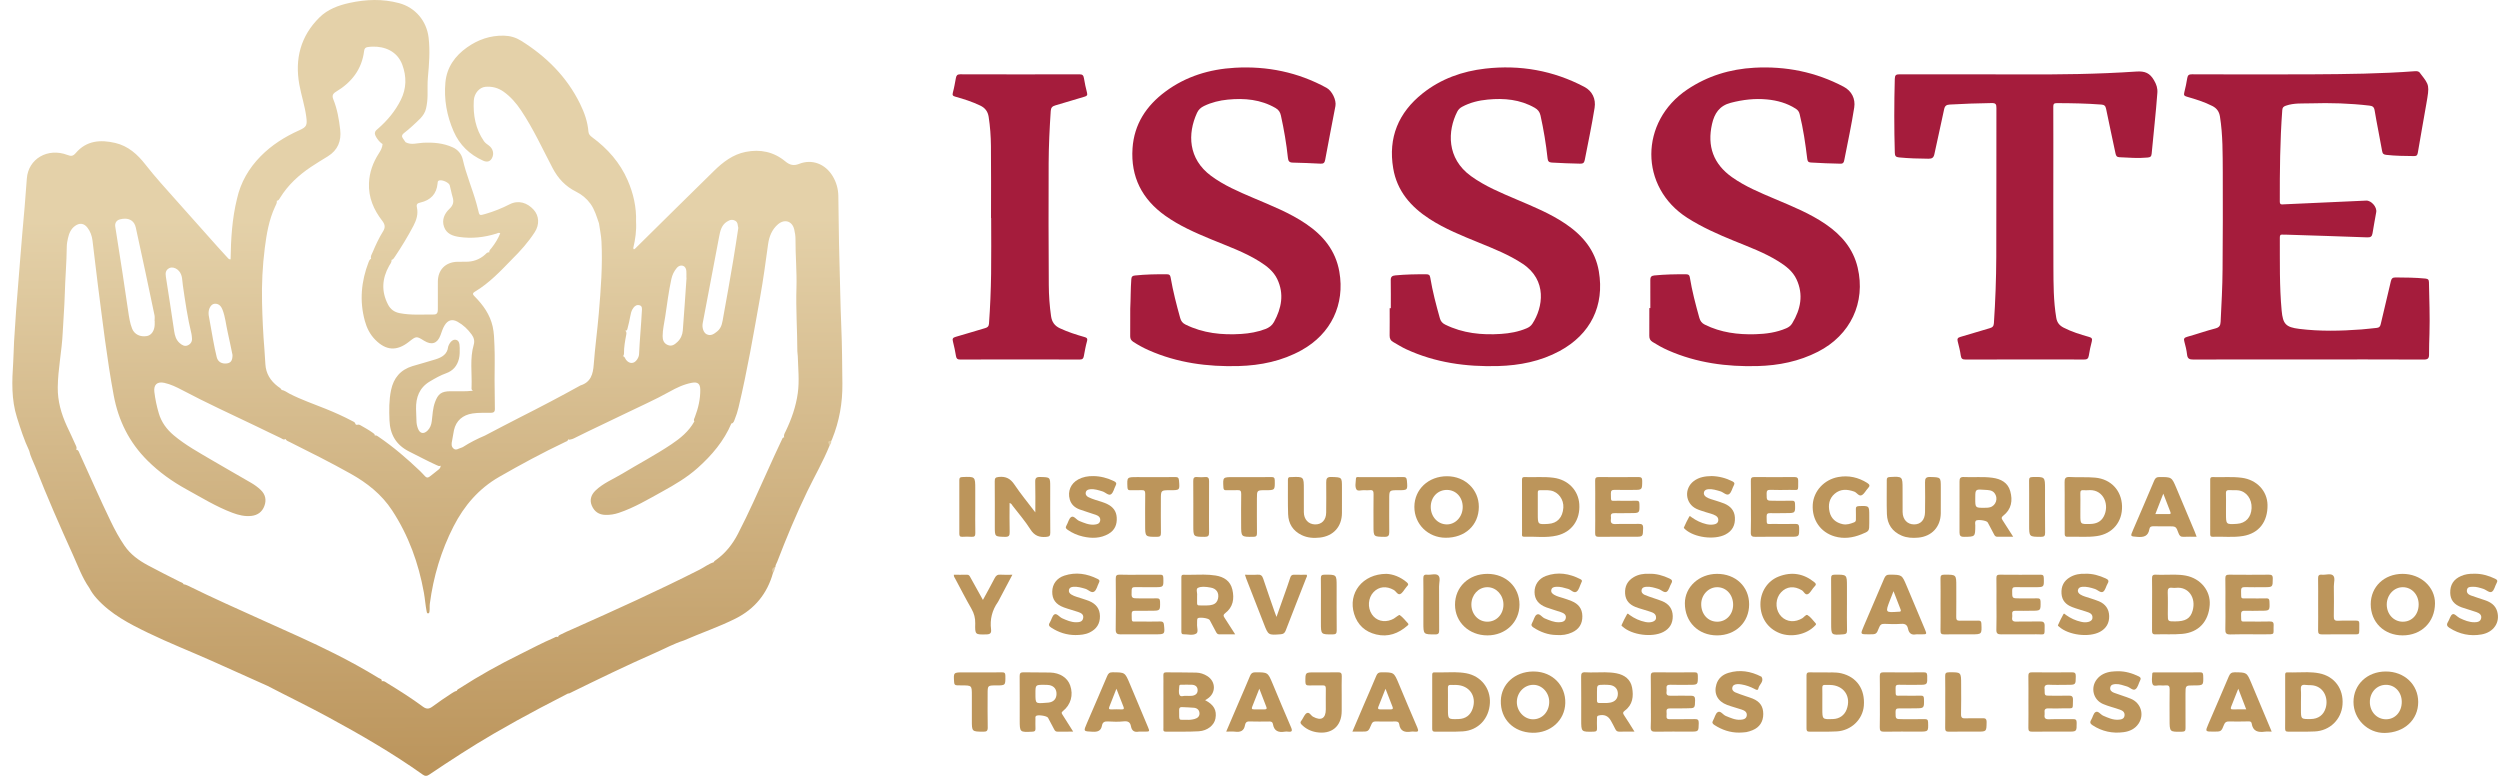 <svg width="174" height="54" viewBox="0 0 174 54" fill="none" xmlns="http://www.w3.org/2000/svg">
<g clip-path="url(#clip0_1169_413284)">
<path d="M26.053 8.37801e-05C25.479 0.003 24.904 0.077 24.329 0.202C23.549 0.372 22.805 0.649 22.232 1.215C20.919 2.514 20.509 4.105 20.835 5.895C20.972 6.643 21.218 7.368 21.316 8.129C21.392 8.717 21.347 8.835 20.819 9.072C19.822 9.518 18.906 10.097 18.14 10.876C17.325 11.705 16.751 12.684 16.496 13.831C16.153 15.217 16.071 16.632 16.049 18.052C15.925 18.066 15.868 17.967 15.801 17.896C15.572 17.65 15.346 17.4 15.121 17.149C14.171 16.085 13.22 15.02 12.273 13.953C11.542 13.13 10.797 12.319 10.12 11.45C9.568 10.742 8.924 10.161 8.022 9.949C6.989 9.707 6.017 9.781 5.276 10.648C5.081 10.875 4.952 10.884 4.691 10.784C3.329 10.264 1.964 11.044 1.867 12.435C1.777 13.723 1.666 15.008 1.548 16.293C1.451 17.346 1.385 18.401 1.292 19.454C1.165 20.892 1.066 22.332 0.979 23.773C0.95 24.262 0.951 24.751 0.918 25.238C0.831 26.522 0.785 27.802 1.179 29.051C1.426 29.837 1.677 30.621 2.031 31.368H2.032C2.117 31.768 2.317 32.126 2.464 32.503C3.274 34.57 4.164 36.603 5.08 38.624C5.432 39.401 5.722 40.212 6.217 40.921C6.353 41.184 6.523 41.422 6.722 41.644C7.713 42.75 9.001 43.415 10.309 44.047C11.764 44.751 13.267 45.342 14.742 45.998C16.04 46.575 17.334 47.16 18.629 47.741C20.028 48.47 21.449 49.155 22.837 49.908C25.101 51.137 27.329 52.422 29.43 53.917C29.587 54.029 29.707 54.026 29.868 53.918C31.346 52.926 32.835 51.953 34.375 51.058C35.434 50.444 36.505 49.85 37.587 49.279C38.233 48.938 38.884 48.604 39.532 48.268L39.532 48.268C39.563 48.265 39.597 48.271 39.623 48.258C41.615 47.282 43.61 46.312 45.642 45.42C46.288 45.137 46.91 44.793 47.588 44.58V44.58C48.783 44.054 50.026 43.638 51.194 43.052C52.531 42.382 53.397 41.317 53.8 39.88C53.801 39.714 53.819 39.555 53.97 39.449C53.975 39.41 53.981 39.372 53.987 39.333C54.025 39.251 54.067 39.171 54.099 39.087C54.733 37.435 55.413 35.803 56.182 34.208C56.699 33.138 57.298 32.107 57.742 31.002C57.742 30.883 57.723 30.756 57.858 30.685C57.878 30.644 57.897 30.603 57.916 30.562H57.916C58.416 29.329 58.645 28.03 58.63 26.717C58.615 25.383 58.61 24.047 58.553 22.712C58.487 21.154 58.47 19.593 58.422 18.034C58.377 16.565 58.377 15.096 58.348 13.626C58.338 13.14 58.208 12.68 57.956 12.261C57.438 11.401 56.509 11.05 55.614 11.408C55.236 11.559 54.958 11.481 54.661 11.235C53.854 10.564 52.917 10.37 51.898 10.572C51.01 10.748 50.32 11.28 49.695 11.892C47.897 13.652 46.11 15.423 44.319 17.19C44.268 17.24 44.222 17.299 44.163 17.336C44.088 17.382 44.09 17.306 44.075 17.263C44.22 16.658 44.306 16.047 44.269 15.424C44.303 14.418 44.082 13.459 43.684 12.544C43.149 11.317 42.292 10.345 41.219 9.556C41.079 9.453 40.969 9.345 40.955 9.167C40.901 8.475 40.673 7.834 40.37 7.219C39.447 5.341 38.02 3.927 36.26 2.83C35.903 2.608 35.505 2.491 35.069 2.482C34.121 2.463 33.279 2.753 32.515 3.292C31.664 3.891 31.098 4.686 31 5.734C30.891 6.911 31.097 8.052 31.569 9.136C31.982 10.085 32.682 10.759 33.627 11.183C33.872 11.292 34.092 11.272 34.234 11.02C34.41 10.707 34.315 10.34 34.022 10.126C33.899 10.036 33.773 9.956 33.681 9.823C33.091 8.97 32.923 8.006 32.976 7.003C33.004 6.478 33.381 6.08 33.779 6.043C34.244 6 34.673 6.113 35.054 6.384C35.544 6.733 35.93 7.181 36.261 7.675C37.115 8.951 37.753 10.347 38.463 11.702C38.843 12.427 39.363 12.977 40.095 13.341C40.492 13.539 40.828 13.814 41.094 14.18C41.396 14.595 41.525 15.076 41.689 15.545C41.749 15.968 41.842 16.388 41.863 16.813C41.947 18.486 41.817 20.154 41.676 21.819C41.575 23.004 41.412 24.185 41.324 25.371C41.274 26.045 41.12 26.601 40.4 26.826C38.997 27.605 37.576 28.348 36.144 29.072C35.343 29.477 34.55 29.9 33.753 30.315C33.22 30.54 32.706 30.799 32.22 31.113H32.22C32.173 31.133 32.127 31.159 32.079 31.171C31.91 31.215 31.743 31.374 31.566 31.221C31.398 31.076 31.42 30.883 31.463 30.684C31.517 30.437 31.543 30.183 31.597 29.936C31.744 29.274 32.208 28.883 32.882 28.778C33.31 28.712 33.735 28.74 34.162 28.732C34.351 28.729 34.446 28.67 34.443 28.468C34.431 27.796 34.428 27.125 34.422 26.453H34.422C34.423 25.657 34.448 24.86 34.415 24.066C34.397 23.621 34.389 23.171 34.291 22.73C34.103 21.89 33.626 21.228 33.036 20.632C32.9 20.494 32.858 20.417 33.063 20.294C34.045 19.707 34.823 18.883 35.611 18.071L35.611 18.07C36.208 17.483 36.765 16.861 37.22 16.156C37.564 15.623 37.52 15.018 37.146 14.601C36.704 14.109 36.084 13.905 35.469 14.22C34.934 14.494 34.374 14.719 33.794 14.887C33.364 15.012 33.367 15.017 33.275 14.602C33.242 14.454 33.201 14.307 33.16 14.161C32.873 13.134 32.446 12.151 32.21 11.106C32.126 10.731 31.886 10.427 31.516 10.258C30.85 9.954 30.149 9.9 29.428 9.937C29.03 9.957 28.622 10.11 28.229 9.9C28.165 9.808 28.102 9.715 28.037 9.624C27.94 9.488 27.977 9.378 28.097 9.279C28.302 9.11 28.516 8.951 28.705 8.766C29.074 8.405 29.525 8.102 29.652 7.554C29.721 7.257 29.752 6.953 29.758 6.648C29.767 6.229 29.743 5.808 29.781 5.392C29.867 4.469 29.94 3.55 29.831 2.62C29.694 1.456 28.907 0.522 27.777 0.218C27.202 0.064 26.628 -0.003 26.053 8.37801e-05ZM25.932 3.246C26.753 3.223 27.645 3.547 28.001 4.508C28.305 5.332 28.295 6.147 27.901 6.945C27.514 7.726 26.967 8.381 26.314 8.952C26.214 9.04 26.099 9.115 26.09 9.265C26.077 9.463 26.402 9.907 26.629 10.025C26.628 10.027 26.627 10.028 26.626 10.029C26.61 10.281 26.49 10.488 26.355 10.697C25.958 11.318 25.714 11.988 25.681 12.736C25.637 13.74 26.007 14.597 26.603 15.366C26.807 15.629 26.828 15.836 26.659 16.105C26.371 16.565 26.147 17.058 25.935 17.556C25.876 17.698 25.767 17.835 25.831 18.006C25.734 18.051 25.693 18.142 25.658 18.233C25.14 19.575 25.011 20.946 25.395 22.341C25.528 22.825 25.75 23.274 26.113 23.642C26.863 24.405 27.612 24.457 28.454 23.795C28.979 23.382 28.979 23.382 29.524 23.719C30.046 24.042 30.446 23.907 30.657 23.333C30.745 23.093 30.817 22.848 30.954 22.629C31.181 22.272 31.476 22.188 31.845 22.392C32.245 22.614 32.567 22.922 32.834 23.292C32.99 23.507 33.044 23.743 32.973 23.988C32.69 24.961 32.858 25.956 32.821 26.94C32.818 27.024 32.797 27.144 32.912 27.183C32.911 27.186 32.911 27.19 32.91 27.194C32.39 27.26 31.867 27.224 31.346 27.23C30.725 27.237 30.491 27.407 30.276 27.992C30.119 28.421 30.107 28.872 30.051 29.317C30.019 29.57 29.936 29.795 29.755 29.972C29.485 30.236 29.224 30.178 29.09 29.829C29.024 29.657 28.988 29.476 28.986 29.29C28.983 29.015 28.963 28.739 28.957 28.465C28.94 27.662 29.183 26.984 29.923 26.545C30.285 26.331 30.646 26.122 31.044 25.981C31.526 25.811 31.818 25.469 31.942 24.975C32.006 24.724 31.997 24.47 31.997 24.215C31.995 23.837 31.911 23.677 31.708 23.647C31.519 23.62 31.326 23.787 31.211 24.076C31.203 24.096 31.193 24.114 31.191 24.134C31.135 24.656 30.768 24.865 30.324 25.008C29.788 25.181 29.241 25.317 28.703 25.483C27.869 25.741 27.394 26.307 27.217 27.153C27.072 27.851 27.081 28.553 27.108 29.257C27.145 30.245 27.576 30.981 28.491 31.433C29.124 31.746 29.744 32.084 30.388 32.374C30.477 32.414 30.567 32.471 30.669 32.411C30.671 32.528 30.615 32.61 30.523 32.683C30.387 32.791 30.25 32.898 30.115 33.008C29.73 33.322 29.728 33.32 29.404 32.957C29.35 32.896 29.293 32.838 29.233 32.782C28.33 31.92 27.385 31.108 26.351 30.403C26.271 30.349 26.194 30.275 26.084 30.315C26.099 30.216 26.007 30.166 25.938 30.117C25.667 29.922 25.374 29.762 25.085 29.596C25.004 29.55 24.919 29.537 24.835 29.576C24.801 29.557 24.767 29.539 24.733 29.52C24.737 29.392 24.606 29.351 24.512 29.301C23.917 28.986 23.305 28.711 22.68 28.459C21.831 28.115 20.961 27.819 20.143 27.398C19.965 27.306 19.807 27.17 19.6 27.138C19.549 27.02 19.429 26.966 19.332 26.892C18.822 26.497 18.507 26.004 18.47 25.341C18.451 24.996 18.432 24.649 18.403 24.304C18.312 23.217 18.263 22.129 18.238 21.04C18.21 19.775 18.27 18.512 18.43 17.257C18.555 16.275 18.72 15.298 19.144 14.387C19.204 14.258 19.289 14.129 19.267 13.974C19.384 13.969 19.436 13.861 19.492 13.77C20.038 12.882 20.785 12.194 21.644 11.618C22.027 11.362 22.421 11.125 22.814 10.883C23.514 10.452 23.768 9.81 23.678 9.026C23.595 8.306 23.473 7.589 23.198 6.911C23.099 6.667 23.157 6.523 23.386 6.385C24.47 5.736 25.187 4.826 25.343 3.54C25.362 3.384 25.43 3.299 25.587 3.276C25.699 3.26 25.815 3.249 25.932 3.246ZM30.609 12.55C30.829 12.523 31.247 12.712 31.3 12.895C31.376 13.16 31.416 13.435 31.497 13.698C31.6 14.033 31.559 14.273 31.281 14.536C30.938 14.859 30.732 15.298 30.906 15.788C31.077 16.269 31.493 16.424 31.968 16.492C32.848 16.62 33.702 16.521 34.545 16.261C34.626 16.236 34.706 16.166 34.817 16.236C34.668 16.609 34.461 16.944 34.214 17.258C34.143 17.349 34.029 17.43 34.057 17.567C33.918 17.535 33.844 17.645 33.76 17.721C33.375 18.066 32.924 18.222 32.41 18.218C32.216 18.216 32.021 18.214 31.826 18.22C31 18.247 30.478 18.781 30.475 19.604C30.472 20.247 30.474 20.891 30.474 21.534C30.474 21.727 30.437 21.891 30.199 21.889C29.401 21.884 28.602 21.949 27.809 21.794C27.438 21.721 27.176 21.525 27.006 21.195C26.532 20.284 26.587 19.39 27.082 18.505C27.154 18.375 27.276 18.257 27.248 18.089C27.361 18.067 27.413 17.975 27.469 17.892C27.941 17.186 28.384 16.463 28.778 15.712C28.986 15.317 29.118 14.891 29.018 14.442C28.964 14.201 29.06 14.142 29.262 14.096C29.97 13.934 30.387 13.504 30.456 12.766C30.462 12.697 30.456 12.62 30.529 12.575C30.55 12.562 30.578 12.554 30.609 12.55ZM8.706 15.22C9.055 15.226 9.354 15.401 9.451 15.837C9.903 17.869 10.326 19.908 10.754 21.945C10.781 22.072 10.758 22.21 10.758 22.343C10.761 22.343 10.764 22.343 10.767 22.343C10.767 22.435 10.771 22.527 10.766 22.618C10.747 23.026 10.534 23.331 10.233 23.387C9.769 23.473 9.354 23.277 9.195 22.875C9.045 22.495 8.986 22.091 8.926 21.689C8.79 20.785 8.662 19.881 8.523 18.978C8.358 17.904 8.183 16.832 8.02 15.759C7.983 15.511 8.125 15.326 8.345 15.268C8.467 15.236 8.589 15.219 8.706 15.22ZM50.932 15.301C51.005 15.299 51.081 15.315 51.162 15.359C51.377 15.474 51.332 15.686 51.386 15.865C51.268 16.627 51.157 17.39 51.028 18.15C50.809 19.44 50.586 20.729 50.348 22.016C50.279 22.39 50.255 22.795 49.918 23.065C49.698 23.241 49.473 23.414 49.174 23.26C48.962 23.151 48.85 22.799 48.908 22.498C49.289 20.484 49.668 18.47 50.054 16.457C50.129 16.066 50.217 15.671 50.588 15.431C50.698 15.36 50.81 15.304 50.932 15.301ZM54.678 15.397C54.957 15.405 55.196 15.61 55.279 15.974C55.328 16.192 55.367 16.416 55.366 16.641C55.359 17.773 55.468 18.903 55.433 20.036C55.387 21.505 55.491 22.973 55.495 24.442C55.495 24.554 55.522 24.666 55.525 24.777C55.548 25.641 55.646 26.504 55.525 27.369C55.395 28.299 55.088 29.171 54.684 30.014C54.621 30.147 54.524 30.279 54.582 30.44C54.47 30.433 54.451 30.533 54.416 30.606C54.081 31.306 53.762 32.013 53.443 32.72C52.771 34.209 52.113 35.703 51.361 37.155C50.989 37.873 50.503 38.494 49.84 38.968C49.777 39.013 49.7 39.053 49.679 39.131C49.316 39.243 49.019 39.481 48.686 39.65C45.788 41.118 42.828 42.456 39.86 43.777C39.581 43.901 39.297 44.02 39.026 44.161C38.944 44.204 38.82 44.252 38.856 44.351C38.855 44.351 38.855 44.351 38.855 44.351C38.723 44.268 38.621 44.366 38.513 44.412C37.723 44.748 36.968 45.157 36.198 45.536C34.758 46.245 33.358 47.023 32.01 47.893C31.927 47.947 31.817 47.981 31.789 48.085C31.668 48.109 31.563 48.174 31.458 48.242C30.994 48.541 30.538 48.855 30.094 49.182C29.859 49.355 29.679 49.365 29.438 49.187C28.641 48.596 27.801 48.066 26.954 47.548C26.837 47.476 26.727 47.365 26.565 47.419C26.564 47.42 26.562 47.42 26.561 47.42C26.623 47.263 26.424 47.233 26.339 47.18C25.354 46.576 24.34 46.021 23.309 45.501C21.685 44.68 20.017 43.954 18.358 43.205C16.589 42.406 14.813 41.619 13.072 40.759C12.979 40.713 12.883 40.676 12.782 40.671C12.743 40.559 12.617 40.538 12.525 40.492C11.777 40.114 11.026 39.741 10.289 39.343C9.651 38.999 9.08 38.588 8.664 37.979C8.299 37.446 7.994 36.88 7.715 36.303C6.959 34.743 6.268 33.153 5.546 31.577C5.494 31.464 5.468 31.316 5.302 31.295C5.298 31.296 5.295 31.294 5.292 31.294C5.381 31.175 5.3 31.059 5.256 30.955C5.066 30.514 4.851 30.084 4.651 29.648C4.26 28.793 4.008 27.913 4.02 26.958C4.035 25.678 4.306 24.425 4.365 23.149C4.406 22.264 4.484 21.378 4.508 20.492C4.538 19.38 4.636 18.272 4.648 17.16C4.65 16.967 4.687 16.773 4.729 16.584C4.804 16.25 4.928 15.939 5.221 15.726C5.537 15.496 5.841 15.531 6.081 15.839C6.287 16.104 6.397 16.41 6.438 16.741C6.569 17.774 6.679 18.809 6.813 19.841C7.146 22.403 7.44 24.97 7.913 27.512C8.24 29.272 8.993 30.794 10.272 32.063C11.078 32.864 11.987 33.513 12.98 34.059C14.029 34.635 15.049 35.267 16.176 35.69C16.603 35.851 17.038 35.958 17.497 35.907C17.933 35.859 18.245 35.629 18.399 35.221C18.557 34.798 18.476 34.415 18.144 34.098C17.944 33.906 17.719 33.745 17.479 33.605C16.568 33.075 15.65 32.557 14.742 32.022C13.834 31.486 12.905 30.98 12.094 30.298C11.607 29.889 11.237 29.39 11.055 28.774C10.909 28.284 10.804 27.784 10.743 27.276C10.682 26.774 10.944 26.539 11.434 26.646C11.88 26.743 12.287 26.943 12.684 27.152C14.386 28.053 16.137 28.852 17.873 29.684C18.426 29.95 18.977 30.223 19.533 30.483C19.635 30.53 19.748 30.648 19.868 30.55C19.931 30.684 20.067 30.717 20.183 30.775C21.601 31.483 23.017 32.193 24.401 32.968C25.552 33.613 26.557 34.403 27.288 35.518C28.439 37.272 29.133 39.197 29.503 41.249C29.581 41.681 29.608 42.12 29.693 42.55C29.705 42.608 29.714 42.688 29.785 42.692C29.882 42.697 29.884 42.603 29.893 42.538C29.917 42.366 29.893 42.191 29.916 42.018C30.164 40.13 30.7 38.331 31.57 36.631C32.309 35.187 33.331 34.001 34.747 33.189C36.246 32.329 37.767 31.508 39.329 30.765C39.418 30.723 39.532 30.704 39.542 30.574C39.542 30.573 39.542 30.573 39.542 30.573C39.597 30.624 39.678 30.596 39.751 30.579C39.891 30.546 40.017 30.474 40.145 30.41C41.233 29.866 42.339 29.36 43.431 28.825C44.486 28.307 45.565 27.84 46.593 27.265C47.082 26.991 47.592 26.746 48.153 26.642C48.561 26.567 48.734 26.706 48.739 27.116C48.747 27.777 48.6 28.409 48.365 29.024C48.327 29.124 48.247 29.232 48.336 29.335C48.332 29.335 48.327 29.335 48.324 29.335C47.946 30.022 47.357 30.503 46.722 30.928C45.618 31.666 44.442 32.286 43.306 32.972C42.678 33.351 41.983 33.624 41.445 34.143C41.12 34.456 41.032 34.826 41.191 35.195C41.37 35.61 41.682 35.827 42.144 35.837C42.466 35.845 42.773 35.794 43.076 35.692C44.149 35.331 45.114 34.752 46.098 34.21C46.965 33.733 47.817 33.23 48.557 32.57C49.542 31.69 50.386 30.697 50.908 29.465C50.913 29.467 50.916 29.473 50.922 29.475C51.064 29.435 51.089 29.303 51.134 29.194C51.248 28.921 51.335 28.638 51.404 28.349C52.009 25.817 52.446 23.25 52.904 20.689C53.124 19.464 53.29 18.23 53.459 16.997C53.532 16.463 53.727 15.967 54.158 15.602C54.329 15.458 54.511 15.392 54.678 15.397ZM47.41 18.483C47.45 18.481 47.493 18.488 47.536 18.502C47.696 18.557 47.758 18.709 47.77 18.868C47.782 19.02 47.773 19.174 47.773 19.327C47.776 19.327 47.78 19.328 47.783 19.328C47.698 20.555 47.619 21.783 47.522 23.01C47.498 23.307 47.377 23.584 47.151 23.797C46.961 23.975 46.762 24.134 46.471 24.01C46.191 23.891 46.117 23.653 46.119 23.388C46.122 22.929 46.232 22.483 46.3 22.031C46.432 21.158 46.538 20.28 46.728 19.417C46.79 19.132 46.913 18.877 47.099 18.655C47.182 18.555 47.289 18.486 47.41 18.483L47.41 18.483ZM11.948 18.619C12.126 18.612 12.325 18.708 12.461 18.868C12.707 19.156 12.678 19.519 12.726 19.854C12.89 20.989 13.054 22.123 13.326 23.239C13.348 23.327 13.348 23.421 13.358 23.511C13.392 23.759 13.28 23.941 13.068 24.036C12.858 24.13 12.677 24.027 12.511 23.884C12.252 23.661 12.17 23.363 12.122 23.046C11.931 21.782 11.746 20.517 11.544 19.255C11.502 18.993 11.535 18.79 11.78 18.662C11.832 18.635 11.889 18.621 11.948 18.619ZM14.982 21.14C15.252 21.14 15.403 21.334 15.491 21.566C15.68 22.062 15.728 22.592 15.844 23.106C15.969 23.659 16.079 24.215 16.183 24.707C16.183 25.097 16.062 25.258 15.79 25.294C15.443 25.34 15.166 25.188 15.085 24.863C14.983 24.46 14.906 24.051 14.829 23.642C14.723 23.085 14.628 22.526 14.53 21.968C14.518 21.898 14.516 21.826 14.518 21.755C14.525 21.451 14.705 21.164 14.927 21.143C14.946 21.141 14.964 21.14 14.982 21.14ZM44.405 21.232C44.431 21.232 44.457 21.233 44.485 21.239C44.724 21.287 44.682 21.503 44.673 21.666C44.621 22.662 44.523 23.656 44.479 24.653C44.473 24.788 44.415 24.91 44.341 25.022C44.135 25.332 43.815 25.343 43.58 25.052C43.511 24.966 43.494 24.841 43.38 24.789C43.369 24.793 43.363 24.8 43.354 24.806C43.354 24.802 43.354 24.798 43.354 24.794C43.411 24.743 43.431 24.673 43.43 24.603C43.423 24.156 43.506 23.721 43.588 23.286C43.605 23.196 43.61 23.105 43.538 23.03C43.538 23.021 43.538 23.011 43.538 23.002C43.648 23.031 43.658 22.922 43.678 22.851C43.761 22.567 43.813 22.276 43.872 21.986C43.904 21.826 43.936 21.664 44.022 21.522C44.113 21.37 44.228 21.233 44.405 21.232Z" fill="url(#paint0_linear_1169_413284)"/>
<path fill-rule="evenodd" clip-rule="evenodd" d="M160.676 25.018C158.002 25.018 155.328 25.014 152.654 25.024C152.381 25.025 152.25 24.966 152.219 24.677C152.186 24.375 152.114 24.075 152.032 23.781C151.976 23.583 152.009 23.503 152.222 23.444C152.881 23.262 153.527 23.031 154.189 22.86C154.462 22.789 154.542 22.661 154.555 22.403C154.615 21.18 154.684 19.957 154.691 18.732C154.703 16.485 154.72 14.238 154.705 11.991C154.696 10.697 154.713 9.399 154.509 8.112C154.454 7.77 154.292 7.538 153.983 7.379C153.415 7.087 152.809 6.905 152.202 6.729C152.021 6.676 151.979 6.619 152.026 6.436C152.114 6.101 152.178 5.76 152.236 5.419C152.271 5.222 152.36 5.17 152.563 5.171C155.35 5.179 158.136 5.188 160.923 5.173C163.318 5.159 165.713 5.135 168.103 4.954C168.266 4.942 168.382 4.98 168.462 5.121C168.467 5.13 168.474 5.137 168.48 5.145C169.094 5.938 169.097 5.938 168.87 7.247C168.676 8.372 168.47 9.496 168.282 10.622C168.253 10.798 168.203 10.865 168.017 10.863C167.372 10.856 166.728 10.852 166.085 10.779C165.905 10.758 165.829 10.709 165.795 10.513C165.632 9.569 165.43 8.632 165.275 7.687C165.234 7.435 165.122 7.375 164.908 7.35C163.552 7.191 162.192 7.15 160.83 7.193C160.25 7.211 159.664 7.158 159.097 7.356C158.926 7.416 158.86 7.48 158.846 7.664C158.689 9.784 158.67 11.906 158.674 14.03C158.674 14.272 158.818 14.227 158.955 14.221C160.866 14.135 162.777 14.047 164.689 13.962C165.042 13.946 165.447 14.414 165.386 14.762C165.301 15.253 165.205 15.744 165.128 16.237C165.093 16.458 164.996 16.529 164.768 16.521C162.896 16.451 161.025 16.394 159.153 16.334C159.061 16.331 158.967 16.342 158.876 16.33C158.707 16.308 158.675 16.386 158.676 16.538C158.683 18.232 158.646 19.927 158.803 21.618C158.889 22.55 159.089 22.774 160.028 22.89C161.467 23.069 162.909 23.037 164.351 22.929C164.708 22.902 165.063 22.856 165.42 22.822C165.581 22.806 165.659 22.738 165.698 22.563C165.924 21.569 166.176 20.581 166.401 19.587C166.446 19.391 166.518 19.309 166.72 19.31C167.416 19.314 168.111 19.32 168.806 19.387C168.995 19.406 169.052 19.475 169.055 19.643C169.076 20.837 169.127 22.031 169.091 23.226C169.077 23.705 169.059 24.185 169.062 24.665C169.064 24.928 168.993 25.027 168.699 25.025C166.025 25.012 163.351 25.018 160.676 25.018Z" fill="#A51C3C"/>
<path fill-rule="evenodd" clip-rule="evenodd" d="M114.864 21.443C114.864 20.791 114.867 20.138 114.862 19.485C114.86 19.293 114.924 19.193 115.131 19.172C115.876 19.099 116.622 19.082 117.37 19.091C117.521 19.094 117.587 19.148 117.611 19.297C117.767 20.254 118.013 21.189 118.274 22.122C118.338 22.351 118.45 22.493 118.655 22.595C119.766 23.148 120.954 23.297 122.174 23.262C122.913 23.241 123.641 23.144 124.329 22.846C124.505 22.77 124.643 22.662 124.742 22.498C125.327 21.525 125.535 20.507 125.038 19.441C124.776 18.878 124.288 18.505 123.77 18.183C122.802 17.581 121.735 17.191 120.686 16.762C119.569 16.306 118.47 15.82 117.447 15.169C114.077 13.022 114.117 8.46 117.431 6.233C118.845 5.283 120.415 4.807 122.097 4.714C124.284 4.594 126.371 5.006 128.318 6.036C128.874 6.329 129.15 6.872 129.054 7.484C128.862 8.714 128.599 9.931 128.36 11.151C128.331 11.3 128.289 11.399 128.089 11.393C127.403 11.376 126.718 11.357 126.034 11.311C125.848 11.299 125.804 11.217 125.783 11.046C125.658 10.003 125.506 8.964 125.255 7.942C125.212 7.766 125.128 7.657 124.981 7.564C124.372 7.174 123.695 6.989 122.986 6.921C122.133 6.839 121.297 6.938 120.464 7.154C119.668 7.359 119.322 7.898 119.156 8.635C118.81 10.173 119.249 11.409 120.546 12.331C121.462 12.981 122.493 13.404 123.518 13.84C124.74 14.359 125.975 14.853 127.077 15.611C128.166 16.358 128.983 17.307 129.293 18.621C129.867 21.057 128.793 23.326 126.531 24.48C125.212 25.154 123.8 25.439 122.332 25.478C120.181 25.536 118.087 25.259 116.1 24.383C115.725 24.218 115.369 24.019 115.021 23.803C114.857 23.702 114.789 23.568 114.791 23.373C114.799 22.73 114.794 22.087 114.794 21.443C114.817 21.443 114.84 21.443 114.864 21.443Z" fill="#A51C3C"/>
<path fill-rule="evenodd" clip-rule="evenodd" d="M96.8 21.452C96.8 20.8 96.808 20.147 96.796 19.494C96.792 19.253 96.905 19.186 97.122 19.166C97.837 19.098 98.552 19.085 99.269 19.09C99.436 19.09 99.515 19.131 99.546 19.32C99.705 20.277 99.951 21.213 100.213 22.146C100.273 22.363 100.388 22.494 100.583 22.591C101.813 23.199 103.123 23.33 104.469 23.241C105.083 23.2 105.685 23.093 106.257 22.848C106.424 22.777 106.556 22.682 106.655 22.53C107.395 21.4 107.705 19.498 105.971 18.355C105.024 17.73 103.982 17.317 102.943 16.892C101.761 16.409 100.574 15.937 99.496 15.238C98.192 14.393 97.232 13.291 96.967 11.716C96.607 9.578 97.328 7.841 99.015 6.499C100.291 5.485 101.777 4.958 103.378 4.775C105.797 4.5 108.105 4.906 110.269 6.046C110.824 6.338 111.083 6.885 110.984 7.505C110.789 8.723 110.534 9.93 110.298 11.14C110.257 11.348 110.167 11.396 109.971 11.391C109.316 11.376 108.662 11.355 108.008 11.315C107.8 11.302 107.733 11.222 107.711 11.021C107.603 10.017 107.436 9.022 107.219 8.036C107.163 7.786 107.035 7.626 106.816 7.501C105.794 6.918 104.686 6.821 103.547 6.93C102.924 6.989 102.318 7.132 101.759 7.435C101.609 7.517 101.501 7.623 101.423 7.775C100.746 9.105 100.672 11.021 102.377 12.254C103.356 12.963 104.46 13.416 105.559 13.885C106.733 14.386 107.917 14.866 108.98 15.59C110.165 16.398 111.032 17.43 111.279 18.883C111.686 21.276 110.705 23.264 108.552 24.43C107.219 25.151 105.772 25.434 104.272 25.477C102.057 25.54 99.904 25.246 97.874 24.308C97.559 24.163 97.266 23.973 96.963 23.804C96.784 23.705 96.715 23.557 96.718 23.351C96.727 22.718 96.721 22.085 96.721 21.452C96.747 21.452 96.774 21.452 96.8 21.452Z" fill="#A51C3C"/>
<path fill-rule="evenodd" clip-rule="evenodd" d="M78.665 21.484C78.7 20.801 78.687 20.117 78.739 19.434C78.752 19.245 78.827 19.192 78.989 19.175C79.733 19.096 80.48 19.082 81.228 19.09C81.389 19.092 81.447 19.147 81.476 19.314C81.642 20.269 81.882 21.206 82.143 22.139C82.203 22.354 82.311 22.49 82.509 22.588C83.739 23.197 85.049 23.328 86.394 23.243C86.968 23.206 87.53 23.106 88.071 22.901C88.329 22.803 88.534 22.657 88.67 22.409C89.195 21.448 89.388 20.457 88.898 19.427C88.64 18.886 88.176 18.522 87.677 18.208C86.616 17.541 85.435 17.13 84.286 16.653C83.18 16.194 82.087 15.716 81.105 15.017C79.485 13.865 78.69 12.31 78.824 10.32C78.938 8.638 79.785 7.359 81.112 6.374C82.543 5.311 84.188 4.816 85.945 4.716C88.197 4.587 90.34 5.024 92.331 6.115C92.706 6.321 93.024 6.965 92.946 7.378C92.708 8.63 92.46 9.88 92.23 11.134C92.192 11.34 92.109 11.401 91.909 11.391C91.265 11.358 90.621 11.331 89.976 11.318C89.742 11.314 89.663 11.218 89.64 10.994C89.535 10 89.366 9.016 89.151 8.04C89.1 7.805 88.993 7.642 88.78 7.519C87.741 6.917 86.615 6.82 85.454 6.933C84.882 6.989 84.327 7.124 83.804 7.375C83.582 7.482 83.416 7.627 83.313 7.853C82.644 9.311 82.696 11.053 84.283 12.234C85.186 12.905 86.211 13.339 87.235 13.777C88.493 14.314 89.771 14.811 90.91 15.588C92.105 16.402 92.962 17.445 93.218 18.911C93.617 21.191 92.64 23.234 90.595 24.37C89.233 25.127 87.753 25.434 86.21 25.477C84.049 25.537 81.946 25.259 79.951 24.376C79.576 24.21 79.218 24.015 78.875 23.791C78.735 23.7 78.661 23.586 78.662 23.413C78.668 22.77 78.665 22.127 78.665 21.484Z" fill="#A51C3C"/>
<path fill-rule="evenodd" clip-rule="evenodd" d="M140.75 5.177C143.238 5.192 145.973 5.164 148.7 4.979C149.299 4.939 149.634 5.091 149.92 5.588C150.086 5.875 150.177 6.128 150.152 6.466C150.048 7.881 149.885 9.289 149.755 10.701C149.737 10.889 149.667 10.947 149.475 10.965C148.819 11.027 148.167 10.976 147.513 10.943C147.334 10.934 147.276 10.854 147.241 10.686C147.027 9.648 146.791 8.615 146.584 7.575C146.541 7.356 146.449 7.292 146.247 7.277C145.215 7.199 144.181 7.18 143.147 7.178C142.952 7.177 142.908 7.247 142.909 7.427C142.917 8.254 142.913 9.082 142.913 9.909C142.913 12.8 142.905 15.69 142.917 18.581C142.922 19.763 142.92 20.948 143.116 22.121C143.169 22.443 143.335 22.654 143.621 22.801C144.187 23.094 144.792 23.277 145.401 23.451C145.58 23.502 145.641 23.57 145.589 23.764C145.502 24.089 145.435 24.419 145.382 24.751C145.348 24.962 145.259 25.027 145.041 25.024C143.852 25.012 142.664 25.019 141.476 25.019C139.919 25.019 138.361 25.015 136.804 25.023C136.588 25.025 136.5 24.969 136.469 24.744C136.424 24.412 136.337 24.085 136.256 23.759C136.214 23.589 136.249 23.505 136.432 23.452C137.12 23.257 137.801 23.038 138.488 22.842C138.681 22.787 138.761 22.705 138.776 22.492C138.878 20.954 138.935 19.414 138.941 17.874C138.954 14.421 138.942 10.969 138.95 7.517C138.951 7.263 138.911 7.17 138.624 7.173C137.652 7.185 136.681 7.223 135.71 7.276C135.468 7.289 135.36 7.364 135.309 7.616C135.097 8.654 134.849 9.686 134.634 10.724C134.582 10.976 134.468 11.049 134.226 11.047C133.54 11.04 132.855 11.024 132.171 10.956C131.946 10.934 131.886 10.855 131.879 10.636C131.828 8.921 131.831 7.207 131.877 5.492C131.884 5.235 131.954 5.171 132.206 5.172C134.973 5.18 137.739 5.177 140.75 5.177Z" fill="#A51C3C"/>
<path fill-rule="evenodd" clip-rule="evenodd" d="M68.975 15.178C68.975 13.503 68.987 11.828 68.969 10.153C68.962 9.481 68.914 8.809 68.812 8.141C68.754 7.76 68.567 7.511 68.224 7.347C67.669 7.082 67.086 6.893 66.495 6.73C66.317 6.68 66.27 6.628 66.321 6.439C66.412 6.106 66.467 5.762 66.532 5.422C66.564 5.254 66.624 5.171 66.828 5.171C69.594 5.18 72.36 5.179 75.126 5.172C75.335 5.171 75.409 5.24 75.441 5.437C75.497 5.778 75.569 6.118 75.656 6.453C75.701 6.627 75.65 6.681 75.488 6.728C74.81 6.923 74.14 7.14 73.462 7.332C73.249 7.392 73.148 7.483 73.132 7.717C73.051 8.929 72.992 10.142 72.986 11.355C72.972 14.184 72.979 17.013 72.996 19.842C73.001 20.565 73.05 21.289 73.154 22.008C73.213 22.412 73.401 22.677 73.77 22.849C74.319 23.105 74.891 23.291 75.471 23.455C75.63 23.5 75.711 23.547 75.656 23.745C75.561 24.088 75.499 24.441 75.434 24.791C75.403 24.957 75.337 25.023 75.152 25.023C72.376 25.016 69.599 25.016 66.823 25.023C66.639 25.024 66.57 24.963 66.539 24.795C66.477 24.455 66.418 24.112 66.327 23.779C66.271 23.574 66.315 23.5 66.52 23.443C67.209 23.251 67.89 23.031 68.577 22.834C68.747 22.785 68.82 22.704 68.834 22.524C68.918 21.374 68.963 20.222 68.981 19.069C69 17.772 68.985 16.475 68.985 15.178C68.982 15.178 68.978 15.178 68.975 15.178Z" fill="#A51C3C"/>
<path d="M81.164 46.795C81.018 46.794 80.967 46.846 80.971 46.991C80.979 47.266 80.973 47.542 80.973 47.818C80.973 48.767 80.972 49.716 80.974 50.666C80.975 50.778 80.926 50.924 81.132 50.922C81.9 50.914 82.67 50.943 83.435 50.897C84.053 50.859 84.513 50.463 84.595 50.01C84.701 49.433 84.483 49.042 83.876 48.733C83.933 48.698 83.985 48.666 84.036 48.634C84.638 48.243 84.637 47.447 84.034 47.059C83.796 46.906 83.529 46.82 83.253 46.813C82.557 46.795 81.86 46.804 81.164 46.795ZM82.598 47.654C82.71 47.654 82.822 47.656 82.934 47.658C83.165 47.663 83.339 47.764 83.355 48.008C83.372 48.266 83.205 48.396 82.965 48.428C82.835 48.444 82.701 48.431 82.497 48.431C82.412 48.414 82.189 48.521 82.108 48.385C82.003 48.208 82.072 47.969 82.078 47.758C82.081 47.639 82.185 47.657 82.263 47.657C82.374 47.656 82.486 47.655 82.598 47.654ZM82.248 49.214C82.257 49.214 82.267 49.215 82.277 49.215C82.552 49.233 82.829 49.231 83.103 49.26C83.315 49.283 83.471 49.409 83.485 49.633C83.499 49.862 83.345 49.986 83.142 50.042C82.954 50.093 82.76 50.111 82.634 50.098C81.992 50.075 82.081 50.245 82.068 49.432C82.066 49.297 82.102 49.224 82.221 49.215C82.229 49.215 82.238 49.214 82.248 49.214Z" fill="#BC955B"/>
<path fill-rule="evenodd" clip-rule="evenodd" d="M70.267 35.008C70.267 35.689 70.253 36.358 70.273 37.025C70.282 37.295 70.209 37.372 69.935 37.365C69.239 37.346 69.238 37.36 69.238 36.654C69.238 35.602 69.244 34.55 69.234 33.498C69.231 33.278 69.286 33.219 69.518 33.195C70.008 33.145 70.325 33.31 70.602 33.724C71.036 34.373 71.538 34.978 72.058 35.662C72.058 34.908 72.072 34.23 72.051 33.553C72.042 33.272 72.121 33.191 72.405 33.199C73.094 33.219 73.095 33.205 73.095 33.886C73.095 34.948 73.088 36.01 73.1 37.072C73.103 37.302 73.034 37.349 72.809 37.368C72.329 37.408 71.994 37.283 71.718 36.847C71.354 36.271 70.903 35.75 70.484 35.208C70.432 35.14 70.404 35.043 70.267 35.008Z" fill="#BC955B"/>
<path d="M151.353 39.995C150.919 39.99 150.483 40.021 150.049 39.998C149.823 39.985 149.776 40.073 149.781 40.279C149.793 40.871 149.785 41.463 149.785 42.055C149.785 42.668 149.789 43.28 149.782 43.893C149.78 44.066 149.819 44.159 150.019 44.152C150.643 44.13 151.268 44.175 151.892 44.118C153.012 44.016 153.718 43.273 153.797 42.101C153.863 41.12 153.169 40.263 152.132 40.063C151.874 40.014 151.614 39.998 151.353 39.995ZM151.118 40.904C151.144 40.904 151.172 40.907 151.203 40.911C151.283 40.923 151.367 40.921 151.448 40.912C152.316 40.819 152.861 41.6 152.608 42.498C152.451 43.054 152.11 43.25 151.376 43.25C150.88 43.25 150.88 43.25 150.88 42.75C150.88 42.241 150.895 41.731 150.873 41.223C150.863 40.99 150.935 40.9 151.118 40.904Z" fill="#BC955B"/>
<path d="M155.02 33.204C154.682 33.207 154.345 33.217 154.008 33.205C153.814 33.198 153.83 33.323 153.831 33.448C153.831 34.06 153.831 34.672 153.831 35.284C153.831 35.896 153.832 36.508 153.83 37.12C153.83 37.249 153.821 37.368 154.012 37.36C154.716 37.331 155.424 37.423 156.125 37.304C157.216 37.12 157.838 36.318 157.819 35.145C157.802 34.165 157.071 33.392 156.031 33.253C155.695 33.208 155.357 33.202 155.02 33.204L155.02 33.204ZM155.097 34.114C155.115 34.113 155.134 34.114 155.155 34.115C155.369 34.129 155.588 34.1 155.799 34.13C156.357 34.206 156.739 34.736 156.711 35.366C156.682 36.007 156.298 36.42 155.698 36.459C154.929 36.508 154.929 36.508 154.929 35.744V35.285C154.929 34.968 154.938 34.651 154.925 34.335C154.919 34.178 154.97 34.119 155.097 34.114Z" fill="#BC955B"/>
<path d="M107.123 33.204C106.786 33.206 106.449 33.217 106.112 33.204C105.92 33.197 105.931 33.313 105.931 33.442C105.933 34.053 105.932 34.665 105.932 35.277C105.932 35.889 105.93 36.5 105.934 37.111C105.935 37.212 105.886 37.361 106.072 37.355C106.836 37.329 107.609 37.452 108.363 37.274C109.401 37.029 109.991 36.181 109.919 35.09C109.855 34.123 109.142 33.39 108.134 33.253C107.798 33.207 107.461 33.201 107.124 33.204L107.123 33.204ZM107.55 34.116C107.678 34.116 107.805 34.12 107.928 34.142C108.47 34.239 108.849 34.775 108.809 35.336C108.761 36.022 108.387 36.424 107.762 36.462C107.03 36.507 107.03 36.507 107.03 35.77C107.03 35.597 107.03 35.424 107.03 35.251C107.03 34.936 107.03 34.62 107.03 34.305C107.03 34.21 107.028 34.116 107.166 34.119C107.293 34.122 107.422 34.117 107.55 34.116Z" fill="#BC955B"/>
<path d="M143.998 33.198C143.741 33.197 143.691 33.324 143.696 33.568C143.707 34.139 143.7 34.711 143.7 35.282C143.7 35.282 143.701 35.282 143.701 35.282C143.701 35.883 143.698 36.486 143.704 37.087C143.705 37.211 143.683 37.367 143.897 37.359C144.581 37.333 145.267 37.411 145.95 37.31C147.033 37.151 147.726 36.322 147.694 35.224C147.661 34.129 146.914 33.344 145.83 33.244C145.237 33.188 144.644 33.236 144.052 33.2C144.033 33.199 144.015 33.198 143.998 33.198ZM145.454 34.112C146.431 34.097 146.844 35.173 146.412 35.963C146.211 36.331 145.877 36.461 145.468 36.469C144.794 36.483 144.793 36.491 144.793 35.833C144.793 35.649 144.794 35.466 144.794 35.283C144.794 34.967 144.803 34.651 144.791 34.337C144.784 34.158 144.852 34.1 145.021 34.116C145.133 34.126 145.246 34.126 145.357 34.117C145.39 34.114 145.422 34.112 145.454 34.112L145.454 34.112Z" fill="#BC955B"/>
<path d="M103.528 39.941C102.227 39.94 101.267 40.853 101.269 42.09C101.27 43.301 102.242 44.222 103.52 44.223C104.792 44.225 105.755 43.303 105.756 42.082C105.756 40.852 104.809 39.942 103.528 39.941ZM103.489 40.869C103.508 40.868 103.528 40.868 103.547 40.869C104.151 40.882 104.64 41.423 104.64 42.079C104.641 42.758 104.151 43.275 103.512 43.27C102.881 43.266 102.399 42.736 102.408 42.057C102.417 41.403 102.891 40.888 103.489 40.869Z" fill="#BC955B"/>
<path d="M167.218 39.941C165.942 39.943 165.005 40.835 165.003 42.051C165.001 43.312 165.933 44.223 167.226 44.223C168.532 44.223 169.467 43.298 169.476 41.996C169.484 40.85 168.483 39.939 167.218 39.941ZM167.249 40.869C167.869 40.878 168.339 41.395 168.339 42.067C168.339 42.767 167.874 43.273 167.234 43.271C166.601 43.269 166.114 42.745 166.118 42.068C166.121 41.401 166.631 40.859 167.249 40.869Z" fill="#BC955B"/>
<path d="M101.22 46.787C100.761 46.781 100.3 46.814 99.841 46.797C99.664 46.791 99.682 46.917 99.682 47.028C99.682 47.64 99.682 48.252 99.682 48.864C99.682 49.465 99.683 50.066 99.681 50.668C99.68 50.809 99.675 50.928 99.88 50.924C100.524 50.911 101.17 50.945 101.812 50.904C102.885 50.834 103.641 50.02 103.697 48.931C103.75 47.907 103.077 47.05 102.044 46.858C101.77 46.808 101.495 46.791 101.22 46.787H101.22ZM100.956 47.669C100.965 47.669 100.974 47.67 100.985 47.67C101.107 47.68 101.23 47.67 101.353 47.673C102.27 47.698 102.795 48.453 102.497 49.322C102.339 49.784 102.003 50.031 101.51 50.046C100.777 50.068 100.777 50.069 100.777 49.35C100.777 49.187 100.776 49.024 100.776 48.861C100.776 48.535 100.782 48.209 100.774 47.883C100.77 47.735 100.816 47.666 100.955 47.669L100.956 47.669Z" fill="#BC955B"/>
<path d="M100.721 33.146C99.422 33.14 98.442 34.057 98.44 35.28C98.439 36.479 99.386 37.418 100.607 37.428C101.966 37.438 102.919 36.558 102.927 35.285C102.935 34.081 101.976 33.151 100.721 33.146ZM100.711 34.098C101.339 34.103 101.805 34.608 101.805 35.285C101.807 35.961 101.307 36.506 100.692 36.499C100.066 36.492 99.58 35.96 99.58 35.282C99.58 34.599 100.065 34.092 100.711 34.098Z" fill="#BC955B"/>
<path d="M119.502 39.941C118.257 39.946 117.268 40.85 117.267 41.987C117.264 43.288 118.199 44.221 119.505 44.223C120.797 44.225 121.742 43.311 121.74 42.06C121.739 40.826 120.799 39.936 119.502 39.941ZM119.532 40.869C120.162 40.879 120.629 41.404 120.626 42.097C120.622 42.768 120.147 43.272 119.519 43.271C118.872 43.27 118.396 42.743 118.404 42.037C118.412 41.389 118.924 40.859 119.532 40.869Z" fill="#BC955B"/>
<path d="M166.053 46.736C164.76 46.737 163.802 47.641 163.803 48.859C163.803 50.047 164.793 51.029 165.975 51.013C167.34 50.994 168.309 50.098 168.307 48.858C168.305 47.642 167.342 46.735 166.053 46.736ZM166.065 47.664C166.689 47.663 167.161 48.172 167.163 48.848C167.165 49.548 166.7 50.063 166.065 50.062C165.43 50.062 164.943 49.542 164.942 48.863C164.941 48.183 165.427 47.664 166.065 47.664Z" fill="#BC955B"/>
<path d="M125.951 46.795C125.797 46.792 125.733 46.837 125.733 47.002C125.739 48.237 125.738 49.473 125.733 50.708C125.733 50.864 125.779 50.926 125.942 50.923C126.577 50.914 127.213 50.941 127.846 50.905C128.848 50.848 129.647 50.069 129.723 49.123C129.817 47.962 129.224 47.115 128.156 46.863C127.74 46.765 127.32 46.818 126.972 46.797C126.585 46.797 126.268 46.803 125.951 46.795ZM127.001 47.669C127.009 47.669 127.017 47.67 127.027 47.67C127.139 47.678 127.252 47.67 127.365 47.672C128.331 47.689 128.866 48.477 128.526 49.38C128.373 49.783 128.027 50.029 127.585 50.045C126.834 50.073 126.834 50.074 126.834 49.336C126.834 49.173 126.834 49.01 126.834 48.846C126.834 48.52 126.84 48.192 126.832 47.865C126.829 47.73 126.874 47.668 127.001 47.669L127.001 47.669Z" fill="#BC955B"/>
<path d="M106.682 46.736C105.434 46.757 104.491 47.605 104.457 48.761C104.42 50.041 105.332 50.969 106.656 51.001C107.919 51.031 108.911 50.136 108.944 48.938C108.978 47.712 108.063 46.77 106.805 46.737C106.764 46.736 106.723 46.735 106.682 46.736ZM106.735 47.664C107.339 47.672 107.838 48.224 107.826 48.872C107.813 49.557 107.327 50.068 106.689 50.063C106.077 50.058 105.559 49.492 105.572 48.841C105.586 48.18 106.104 47.656 106.735 47.664Z" fill="#BC955B"/>
<path d="M160.588 46.786C160.128 46.78 159.667 46.815 159.208 46.797C159.03 46.79 159.048 46.91 159.048 47.022V48.828C159.048 49.451 159.053 50.073 159.044 50.696C159.042 50.866 159.091 50.928 159.268 50.924C159.882 50.913 160.497 50.938 161.11 50.909C162.163 50.859 162.962 50.07 163.039 49.043C163.122 47.941 162.484 47.07 161.411 46.861C161.138 46.807 160.864 46.79 160.588 46.786ZM160.384 47.663C160.41 47.663 160.439 47.666 160.47 47.67C160.591 47.686 160.714 47.683 160.836 47.688C161.717 47.721 162.078 48.568 161.869 49.273C161.723 49.764 161.356 50.039 160.823 50.045C160.146 50.053 160.146 50.053 160.146 49.386V48.867C160.146 48.572 160.164 48.275 160.14 47.981C160.122 47.749 160.199 47.659 160.384 47.663Z" fill="#BC955B"/>
<path d="M83.77 39.993C83.303 39.988 82.835 40.018 82.369 40.003C82.238 39.998 82.223 40.08 82.223 40.182C82.223 41.438 82.223 42.693 82.223 43.949C82.223 44.047 82.232 44.146 82.36 44.144C82.665 44.141 83.013 44.25 83.26 44.096C83.429 43.991 83.296 43.658 83.317 43.428C83.323 43.357 83.313 43.285 83.319 43.214C83.324 43.155 83.321 43.081 83.355 43.041C83.449 42.929 84.12 43.021 84.193 43.153C84.34 43.421 84.482 43.692 84.624 43.963C84.677 44.066 84.727 44.155 84.87 44.152C85.215 44.144 85.56 44.149 85.969 44.149C85.693 43.718 85.46 43.347 85.218 42.981C85.134 42.855 85.139 42.78 85.269 42.681C85.829 42.256 85.919 41.67 85.772 41.034C85.632 40.43 85.183 40.149 84.607 40.056C84.329 40.012 84.05 39.996 83.77 39.993L83.77 39.993ZM83.75 40.839C83.921 40.837 84.1 40.867 84.269 40.897C84.668 40.967 84.858 41.262 84.777 41.654C84.732 41.867 84.612 42.02 84.392 42.085C84.082 42.177 83.766 42.128 83.451 42.137C83.342 42.14 83.317 42.071 83.317 41.978C83.319 41.816 83.318 41.653 83.318 41.457C83.349 41.293 83.217 40.991 83.372 40.917C83.488 40.861 83.616 40.84 83.75 40.839H83.75Z" fill="#BC955B"/>
<path d="M136.635 33.2C136.427 33.203 136.383 33.312 136.383 33.503C136.385 34.686 136.387 35.87 136.382 37.054C136.381 37.283 136.455 37.368 136.702 37.364C137.477 37.354 137.476 37.365 137.48 36.581C137.48 36.471 137.441 36.348 137.511 36.253C137.6 36.131 138.268 36.219 138.345 36.359C138.496 36.636 138.644 36.916 138.788 37.197C138.838 37.294 138.895 37.362 139.019 37.359C139.365 37.354 139.71 37.358 140.118 37.358C139.845 36.93 139.613 36.558 139.372 36.193C139.286 36.064 139.298 35.993 139.425 35.894C139.998 35.447 140.096 34.838 139.913 34.186C139.744 33.583 139.261 33.332 138.671 33.252C138.009 33.161 137.342 33.236 136.679 33.201C136.664 33.2 136.649 33.2 136.635 33.2L136.635 33.2ZM137.797 34.073C137.886 34.073 138.001 34.082 138.147 34.093C138.391 34.111 138.643 34.098 138.818 34.32C139.089 34.664 138.929 35.19 138.507 35.306C138.381 35.341 138.244 35.341 138.112 35.342C137.478 35.346 137.478 35.344 137.478 34.705C137.478 34.186 137.477 34.073 137.797 34.073Z" fill="#BC955B"/>
<path d="M71.203 46.792C71.016 46.797 70.966 46.874 70.968 47.071C70.977 48.081 70.972 49.091 70.972 50.101C70.972 50.973 70.972 50.969 71.86 50.925C72.022 50.917 72.075 50.866 72.069 50.71C72.059 50.486 72.065 50.261 72.067 50.037C72.068 49.968 72.046 49.889 72.105 49.833C72.213 49.727 72.867 49.82 72.942 49.956C73.09 50.223 73.232 50.494 73.372 50.766C73.422 50.865 73.48 50.925 73.604 50.923C73.949 50.916 74.295 50.921 74.694 50.921C74.431 50.505 74.195 50.128 73.956 49.753C73.894 49.656 73.844 49.597 73.981 49.488C74.535 49.047 74.716 48.367 74.486 47.708C74.298 47.171 73.778 46.827 73.083 46.808C72.469 46.792 71.855 46.809 71.242 46.793C71.228 46.793 71.215 46.792 71.202 46.792L71.203 46.792ZM72.668 47.664C72.79 47.665 72.915 47.661 73.035 47.684C73.368 47.748 73.544 47.979 73.533 48.316C73.523 48.648 73.325 48.858 72.983 48.9C72.912 48.908 72.84 48.91 72.769 48.916C72.066 48.973 72.067 48.973 72.067 48.275C72.067 47.663 72.066 47.662 72.668 47.664Z" fill="#BC955B"/>
<path d="M111.703 46.791C111.25 46.785 110.795 46.82 110.344 46.792C110.085 46.776 110.044 46.877 110.047 47.104C110.058 48.103 110.052 49.103 110.052 50.103C110.052 50.948 110.052 50.942 110.905 50.925C111.085 50.921 111.165 50.879 111.153 50.685C111.138 50.451 111.149 50.216 111.151 49.981C111.151 49.9 111.148 49.828 111.263 49.8C111.651 49.705 111.935 49.822 112.127 50.177C112.229 50.365 112.333 50.553 112.426 50.745C112.486 50.869 112.564 50.928 112.71 50.924C113.036 50.914 113.363 50.921 113.761 50.921C113.502 50.512 113.283 50.147 113.045 49.795C112.948 49.651 112.932 49.575 113.092 49.456C113.641 49.05 113.705 48.461 113.594 47.857C113.488 47.284 113.071 46.974 112.515 46.864C112.246 46.811 111.975 46.794 111.703 46.791ZM111.651 47.658C111.794 47.665 111.939 47.657 112.079 47.681C112.416 47.739 112.608 47.971 112.604 48.292C112.598 48.627 112.417 48.832 112.078 48.901C111.825 48.953 111.57 48.919 111.315 48.93C111.174 48.937 111.146 48.857 111.149 48.737C111.153 48.544 111.149 48.351 111.149 48.158C111.149 47.664 111.149 47.664 111.652 47.658H111.651Z" fill="#BC955B"/>
<path fill-rule="evenodd" clip-rule="evenodd" d="M121.863 35.272C121.863 34.669 121.87 34.066 121.859 33.465C121.855 33.266 121.911 33.2 122.116 33.202C123.038 33.212 123.959 33.212 124.881 33.202C125.081 33.2 125.158 33.263 125.155 33.46C125.145 34.249 125.234 34.083 124.564 34.096C124.114 34.105 123.663 34.108 123.213 34.093C123.004 34.086 122.956 34.163 122.957 34.356C122.959 34.853 122.95 34.853 123.46 34.853C123.88 34.853 124.3 34.859 124.72 34.85C124.878 34.847 124.927 34.895 124.933 35.057C124.956 35.712 124.962 35.711 124.31 35.712C123.942 35.713 123.573 35.726 123.205 35.716C123.022 35.711 122.952 35.76 122.957 35.954C122.975 36.583 122.898 36.457 123.449 36.466C123.951 36.474 124.453 36.475 124.954 36.464C125.156 36.459 125.217 36.528 125.22 36.728C125.227 37.358 125.235 37.358 124.614 37.358C123.805 37.358 122.996 37.349 122.187 37.364C121.94 37.368 121.847 37.314 121.856 37.048C121.877 36.456 121.863 35.864 121.863 35.272Z" fill="#BC955B"/>
<path fill-rule="evenodd" clip-rule="evenodd" d="M141.179 48.828C141.179 48.236 141.186 47.643 141.175 47.051C141.171 46.849 141.238 46.791 141.439 46.793C142.36 46.803 143.282 46.804 144.204 46.792C144.427 46.789 144.477 46.866 144.475 47.074C144.469 47.664 144.479 47.664 143.876 47.664C143.456 47.664 143.035 47.681 142.617 47.658C142.348 47.643 142.266 47.742 142.306 47.987C142.307 47.997 142.306 48.008 142.306 48.018C142.305 48.419 142.305 48.42 142.698 48.42C143.118 48.42 143.538 48.43 143.958 48.416C144.187 48.408 144.289 48.46 144.279 48.718C144.252 49.408 144.363 49.286 143.688 49.298C143.32 49.305 142.95 49.321 142.583 49.304C142.337 49.292 142.275 49.395 142.305 49.609C142.311 49.649 142.311 49.691 142.305 49.732C142.266 49.978 142.352 50.071 142.617 50.061C143.169 50.04 143.723 50.063 144.276 50.05C144.478 50.045 144.536 50.107 144.536 50.308C144.537 50.921 144.545 50.921 143.928 50.921C143.098 50.921 142.268 50.915 141.439 50.925C141.237 50.928 141.172 50.868 141.175 50.667C141.186 50.054 141.179 49.441 141.179 48.828Z" fill="#BC955B"/>
<path fill-rule="evenodd" clip-rule="evenodd" d="M111.026 35.265C111.026 34.663 111.035 34.06 111.022 33.458C111.017 33.251 111.09 33.201 111.286 33.203C112.197 33.212 113.108 33.213 114.018 33.202C114.228 33.2 114.3 33.251 114.298 33.471C114.293 34.097 114.303 34.097 113.673 34.097C113.243 34.097 112.813 34.105 112.384 34.094C112.187 34.089 112.112 34.147 112.117 34.352C112.135 34.974 112.059 34.841 112.62 34.852C113.04 34.86 113.46 34.861 113.879 34.85C114.057 34.845 114.1 34.91 114.104 35.079C114.119 35.712 114.125 35.711 113.488 35.712C113.12 35.712 112.751 35.726 112.383 35.716C112.189 35.711 112.089 35.764 112.12 35.973C112.128 36.023 112.128 36.076 112.12 36.126C112.081 36.386 112.168 36.487 112.451 36.474C112.982 36.451 113.515 36.478 114.047 36.463C114.278 36.456 114.368 36.507 114.362 36.762C114.346 37.358 114.36 37.358 113.769 37.358C112.94 37.358 112.11 37.353 111.281 37.363C111.079 37.365 111.019 37.303 111.022 37.102C111.034 36.489 111.026 35.877 111.026 35.265Z" fill="#BC955B"/>
<path fill-rule="evenodd" clip-rule="evenodd" d="M154.888 42.076C154.888 41.473 154.897 40.87 154.883 40.268C154.878 40.049 154.953 39.995 155.163 39.998C156.075 40.008 156.986 40.007 157.898 39.998C158.097 39.996 158.187 40.03 158.185 40.26C158.18 40.868 158.192 40.868 157.571 40.868C157.13 40.868 156.69 40.88 156.25 40.864C156.027 40.855 155.972 40.936 155.979 41.144C155.999 41.748 155.909 41.639 156.481 41.647C156.901 41.654 157.321 41.654 157.741 41.646C157.901 41.643 157.947 41.698 157.954 41.857C157.981 42.507 157.987 42.506 157.352 42.507C156.983 42.508 156.614 42.526 156.246 42.51C156.02 42.5 155.972 42.586 155.979 42.791C155.999 43.346 155.917 43.252 156.456 43.258C156.958 43.263 157.46 43.267 157.962 43.255C158.167 43.25 158.257 43.296 158.245 43.523C158.21 44.187 158.398 44.145 157.632 44.149C156.833 44.153 156.034 44.136 155.236 44.157C154.94 44.164 154.874 44.064 154.883 43.791C154.901 43.22 154.888 42.648 154.888 42.076Z" fill="#BC955B"/>
<path fill-rule="evenodd" clip-rule="evenodd" d="M138.953 42.048C138.953 41.445 138.96 40.843 138.949 40.241C138.946 40.053 139.004 39.996 139.192 39.998C140.134 40.007 141.076 40.006 142.018 39.999C142.191 39.998 142.243 40.051 142.248 40.224C142.267 40.869 142.273 40.868 141.638 40.868C141.188 40.868 140.737 40.877 140.288 40.864C140.094 40.859 140.048 40.927 140.047 41.11C140.044 41.648 140.036 41.648 140.573 41.648C140.973 41.648 141.372 41.655 141.771 41.645C141.947 41.641 142.022 41.679 142.024 41.877C142.032 42.507 142.041 42.505 141.403 42.507C141.034 42.508 140.665 42.525 140.298 42.51C140.086 42.501 140.025 42.583 140.05 42.774C140.058 42.834 140.059 42.897 140.05 42.957C140.013 43.195 140.103 43.273 140.35 43.264C140.892 43.246 141.435 43.27 141.977 43.253C142.211 43.246 142.31 43.312 142.307 43.553C142.298 44.29 142.37 44.14 141.737 44.147C140.918 44.156 140.099 44.144 139.28 44.152C139.04 44.155 138.938 44.088 138.947 43.824C138.967 43.232 138.954 42.64 138.954 42.048L138.953 42.048Z" fill="#BC955B"/>
<path fill-rule="evenodd" clip-rule="evenodd" d="M79.326 40.002C79.797 40.002 80.268 40.008 80.739 39.999C80.911 39.995 80.964 40.049 80.968 40.223C80.985 40.868 80.992 40.868 80.362 40.868C79.901 40.868 79.441 40.873 78.98 40.866C78.824 40.863 78.77 40.912 78.763 41.074C78.74 41.648 78.733 41.648 79.318 41.648C79.707 41.648 80.096 41.655 80.485 41.645C80.659 41.641 80.737 41.678 80.74 41.877C80.751 42.507 80.76 42.505 80.117 42.507C79.749 42.508 79.38 42.52 79.012 42.511C78.831 42.506 78.758 42.553 78.764 42.748C78.781 43.372 78.705 43.248 79.259 43.257C79.76 43.265 80.262 43.265 80.763 43.255C80.934 43.252 80.993 43.311 81.011 43.477C81.082 44.136 81.075 44.149 80.429 44.149C79.621 44.149 78.812 44.144 78.003 44.152C77.755 44.154 77.649 44.092 77.653 43.808C77.671 42.635 77.667 41.461 77.656 40.288C77.653 40.061 77.711 39.987 77.945 39.996C78.404 40.015 78.865 40.002 79.326 40.002Z" fill="#BC955B"/>
<path fill-rule="evenodd" clip-rule="evenodd" d="M130.838 48.84C130.838 48.248 130.847 47.656 130.833 47.065C130.828 46.845 130.903 46.791 131.113 46.793C132.034 46.803 132.955 46.801 133.876 46.794C134.05 46.793 134.13 46.825 134.134 47.026C134.148 47.664 134.157 47.664 133.521 47.664C133.07 47.664 132.62 47.673 132.17 47.659C131.974 47.653 131.927 47.721 131.933 47.904C131.952 48.532 131.86 48.408 132.452 48.418C132.861 48.426 133.271 48.426 133.68 48.417C133.854 48.412 133.904 48.472 133.908 48.644C133.923 49.298 133.929 49.297 133.281 49.299C132.913 49.3 132.544 49.315 132.176 49.306C131.991 49.301 131.931 49.356 131.931 49.547C131.931 50.054 131.921 50.054 132.424 50.054C132.935 50.054 133.447 50.06 133.959 50.051C134.125 50.048 134.189 50.09 134.195 50.271C134.215 50.921 134.222 50.92 133.56 50.92C132.752 50.92 131.943 50.91 131.135 50.926C130.884 50.931 130.826 50.849 130.832 50.614C130.848 50.024 130.838 49.431 130.838 48.84Z" fill="#BC955B"/>
<path fill-rule="evenodd" clip-rule="evenodd" d="M114.899 48.85C114.899 48.258 114.906 47.666 114.894 47.074C114.89 46.868 114.939 46.789 115.163 46.792C116.084 46.804 117.006 46.802 117.927 46.793C118.117 46.791 118.168 46.849 118.17 47.036C118.175 47.664 118.183 47.664 117.551 47.664C117.121 47.664 116.691 47.675 116.261 47.659C116.043 47.651 115.964 47.726 115.991 47.937C116.001 48.007 116.001 48.081 115.991 48.151C115.963 48.371 116.064 48.429 116.273 48.423C116.743 48.412 117.215 48.427 117.685 48.422C117.902 48.42 117.984 48.492 117.979 48.726C117.966 49.297 117.98 49.296 117.399 49.298C117.01 49.3 116.621 49.315 116.232 49.306C116.042 49.301 115.972 49.37 115.991 49.554C116.001 49.645 116.001 49.738 115.991 49.829C115.974 50.002 116.043 50.059 116.217 50.057C116.791 50.048 117.364 50.064 117.937 50.049C118.16 50.043 118.238 50.093 118.233 50.331C118.22 50.92 118.233 50.92 117.633 50.92C116.834 50.92 116.036 50.91 115.237 50.926C114.977 50.931 114.879 50.879 114.891 50.595C114.916 50.015 114.898 49.432 114.898 48.85H114.899Z" fill="#BC955B"/>
<path fill-rule="evenodd" clip-rule="evenodd" d="M135.08 34.665C135.08 35.022 135.085 35.38 135.078 35.737C135.06 36.677 134.447 37.336 133.506 37.42C133.117 37.454 132.728 37.438 132.359 37.281C131.697 36.999 131.353 36.483 131.328 35.781C131.301 34.996 131.324 34.209 131.319 33.422C131.318 33.272 131.355 33.211 131.522 33.202C132.42 33.155 132.419 33.15 132.419 34.048C132.419 34.58 132.414 35.111 132.422 35.642C132.429 36.16 132.753 36.499 133.221 36.499C133.682 36.499 133.973 36.187 133.982 35.65C133.993 34.956 133.993 34.261 133.982 33.567C133.978 33.303 134.039 33.19 134.34 33.199C135.079 33.221 135.08 33.204 135.08 33.929C135.08 34.175 135.08 34.42 135.08 34.665H135.08Z" fill="#BC955B"/>
<path fill-rule="evenodd" clip-rule="evenodd" d="M93.4 34.665C93.4 35.013 93.401 35.36 93.399 35.706C93.393 36.652 92.81 37.309 91.863 37.416C91.433 37.464 91.004 37.438 90.602 37.245C89.988 36.952 89.675 36.448 89.653 35.788C89.625 34.993 89.645 34.196 89.639 33.4C89.637 33.256 89.686 33.19 89.833 33.206C89.843 33.208 89.853 33.207 89.863 33.206C90.747 33.169 90.747 33.169 90.747 34.057C90.747 34.587 90.745 35.118 90.748 35.649C90.751 36.146 91.062 36.486 91.519 36.499C91.988 36.512 92.296 36.2 92.302 35.677C92.312 34.973 92.309 34.269 92.304 33.565C92.302 33.315 92.358 33.187 92.663 33.197C93.399 33.222 93.4 33.203 93.4 33.93C93.4 34.176 93.4 34.421 93.4 34.665Z" fill="#BC955B"/>
<path d="M131.528 39.996C131.318 39.994 131.222 40.065 131.144 40.251C130.673 41.369 130.191 42.482 129.712 43.597C129.474 44.15 129.472 44.15 130.066 44.15C130.592 44.15 130.6 44.153 130.783 43.681C130.856 43.495 130.946 43.409 131.162 43.42C131.55 43.441 131.94 43.446 132.328 43.42C132.604 43.401 132.745 43.496 132.798 43.759C132.859 44.062 133.029 44.22 133.358 44.151C133.407 44.141 133.46 44.15 133.511 44.15C133.583 44.15 133.654 44.15 133.726 44.15C134.118 44.15 134.121 44.149 133.967 43.784C133.546 42.778 133.122 41.773 132.698 40.768C132.373 39.996 132.373 40.004 131.528 39.996ZM131.789 41.147C131.965 41.6 132.12 42.006 132.279 42.41C132.325 42.527 132.296 42.584 132.165 42.576C132.155 42.575 132.145 42.575 132.135 42.576C131.211 42.642 131.211 42.642 131.536 41.79C131.611 41.593 131.69 41.397 131.789 41.147Z" fill="#BC955B"/>
<path d="M150.291 33.202C150.095 33.202 150.008 33.269 149.933 33.447C149.451 34.595 148.954 35.736 148.463 36.88C148.258 37.357 148.262 37.325 148.769 37.367C149.218 37.405 149.518 37.312 149.597 36.824C149.622 36.67 149.726 36.621 149.885 36.627C150.233 36.639 150.582 36.631 150.93 36.631C151.441 36.631 151.45 36.627 151.627 37.114C151.694 37.297 151.782 37.374 151.981 37.362C152.266 37.346 152.553 37.358 152.886 37.358C152.83 37.21 152.795 37.105 152.752 37.003C152.329 35.997 151.904 34.992 151.482 33.985C151.151 33.195 151.152 33.201 150.291 33.202ZM150.566 34.358C150.753 34.842 150.907 35.245 151.064 35.647C151.112 35.773 151.038 35.781 150.944 35.781C150.649 35.78 150.354 35.781 150.012 35.781C150.195 35.312 150.364 34.876 150.566 34.358Z" fill="#BC955B"/>
<path d="M96.155 46.792C95.963 46.792 95.867 46.849 95.792 47.029C95.516 47.699 95.221 48.361 94.935 49.026C94.67 49.643 94.408 50.261 94.126 50.921C94.349 50.921 94.529 50.921 94.71 50.921C95.237 50.921 95.239 50.922 95.443 50.434C95.498 50.301 95.557 50.211 95.726 50.214C96.198 50.224 96.669 50.221 97.14 50.215C97.276 50.214 97.366 50.268 97.383 50.394C97.452 50.9 97.778 50.99 98.212 50.922C98.292 50.91 98.376 50.913 98.457 50.922C98.703 50.952 98.754 50.889 98.649 50.646C98.205 49.627 97.779 48.6 97.349 47.575C97.018 46.788 97.019 46.794 96.155 46.792ZM96.432 47.938C96.608 48.393 96.758 48.793 96.918 49.189C96.974 49.327 96.94 49.375 96.795 49.373C96.549 49.368 96.303 49.369 96.057 49.372C95.935 49.374 95.88 49.329 95.928 49.207C96.088 48.801 96.25 48.396 96.432 47.938Z" fill="#BC955B"/>
<path d="M87.376 46.792C87.184 46.792 87.082 46.85 87.008 47.029C86.748 47.66 86.473 48.285 86.203 48.913C85.923 49.567 85.642 50.221 85.343 50.921C85.591 50.921 85.777 50.901 85.958 50.925C86.333 50.973 86.584 50.876 86.653 50.464C86.676 50.326 86.746 50.208 86.942 50.213C87.412 50.228 87.883 50.221 88.354 50.216C88.488 50.214 88.576 50.262 88.596 50.394C88.673 50.884 88.985 51 89.425 50.923C89.495 50.91 89.569 50.914 89.64 50.922C89.911 50.956 89.974 50.889 89.855 50.615C89.414 49.607 88.997 48.588 88.57 47.573C88.24 46.787 88.239 46.794 87.376 46.792ZM87.649 47.933C87.829 48.399 87.989 48.811 88.147 49.225C88.188 49.333 88.133 49.372 88.029 49.372C87.775 49.37 87.52 49.369 87.266 49.372C87.1 49.375 87.112 49.292 87.158 49.177C87.316 48.783 87.47 48.388 87.649 47.933Z" fill="#BC955B"/>
<path d="M77.435 46.791C77.22 46.789 77.135 46.871 77.058 47.054C76.598 48.143 76.126 49.227 75.658 50.313C75.395 50.921 75.396 50.897 76.051 50.93C76.413 50.948 76.632 50.861 76.7 50.488C76.738 50.276 76.871 50.2 77.095 50.212C77.462 50.233 77.835 50.247 78.199 50.208C78.5 50.176 78.663 50.254 78.716 50.554C78.77 50.856 78.949 50.983 79.257 50.922C79.306 50.913 79.359 50.921 79.41 50.921H79.655C80.028 50.92 80.031 50.919 79.893 50.59C79.472 49.584 79.049 48.579 78.627 47.575C78.296 46.788 78.295 46.797 77.435 46.791ZM77.703 47.934C77.886 48.404 78.041 48.799 78.196 49.195C78.245 49.318 78.228 49.381 78.072 49.375C77.837 49.365 77.602 49.364 77.367 49.375C77.194 49.383 77.148 49.338 77.218 49.17C77.376 48.785 77.523 48.395 77.703 47.934Z" fill="#BC955B"/>
<path d="M155.546 46.791C155.31 46.788 155.209 46.876 155.123 47.081C154.657 48.189 154.176 49.29 153.702 50.394C153.476 50.92 153.478 50.921 154.063 50.921C154.592 50.921 154.6 50.924 154.795 50.434C154.863 50.263 154.959 50.21 155.136 50.214C155.586 50.223 156.037 50.219 156.487 50.209C156.605 50.207 156.697 50.221 156.716 50.349C156.797 50.901 157.161 50.991 157.635 50.924C157.774 50.904 157.918 50.921 158.11 50.921C157.623 49.76 157.159 48.653 156.694 47.547C156.377 46.793 156.376 46.803 155.546 46.791ZM155.784 47.934C155.98 48.443 156.152 48.89 156.338 49.372C156.006 49.372 155.722 49.364 155.438 49.375C155.253 49.383 155.232 49.32 155.296 49.165C155.454 48.782 155.602 48.394 155.784 47.934Z" fill="#BC955B"/>
<path fill-rule="evenodd" clip-rule="evenodd" d="M130.101 36.097C130.101 36.199 130.101 36.301 130.101 36.404C130.101 36.97 130.1 36.968 129.554 37.189C128.949 37.434 128.329 37.519 127.694 37.335C126.702 37.047 126.104 36.175 126.167 35.127C126.223 34.179 126.959 33.379 127.939 33.201C128.668 33.069 129.336 33.222 129.961 33.613C130.152 33.733 130.157 33.829 130.007 33.984C129.857 34.138 129.76 34.369 129.584 34.461C129.374 34.572 129.246 34.282 129.051 34.214C128.567 34.046 128.107 34.012 127.693 34.366C127.299 34.703 127.233 35.158 127.338 35.626C127.444 36.094 127.771 36.377 128.244 36.481C128.528 36.544 128.789 36.456 129.049 36.354C129.155 36.313 129.174 36.237 129.172 36.137C129.168 35.913 129.178 35.687 129.168 35.463C129.161 35.303 129.196 35.23 129.384 35.224C130.102 35.201 130.101 35.193 130.101 35.913C130.101 35.975 130.101 36.036 130.101 36.097Z" fill="#BC955B"/>
<path fill-rule="evenodd" clip-rule="evenodd" d="M119.132 33.134C119.645 33.147 120.123 33.273 120.578 33.502C120.717 33.571 120.751 33.645 120.673 33.785C120.56 33.989 120.512 34.276 120.343 34.391C120.164 34.512 119.95 34.258 119.74 34.196C119.465 34.116 119.194 34.024 118.901 34.049C118.758 34.061 118.637 34.106 118.597 34.258C118.558 34.408 118.637 34.516 118.755 34.593C118.955 34.723 119.19 34.766 119.412 34.843C119.614 34.913 119.823 34.967 120.019 35.051C120.443 35.233 120.722 35.532 120.749 36.018C120.779 36.55 120.574 36.949 120.096 37.199C119.329 37.6 117.923 37.418 117.282 36.836C117.246 36.803 117.186 36.743 117.195 36.722C117.312 36.463 117.43 36.202 117.572 35.956C117.618 35.876 117.695 35.974 117.747 36.011C118.059 36.231 118.396 36.395 118.77 36.482C118.943 36.522 119.117 36.531 119.288 36.5C119.432 36.475 119.562 36.414 119.59 36.241C119.615 36.076 119.539 35.964 119.405 35.886C119.2 35.766 118.964 35.728 118.742 35.653C118.52 35.577 118.291 35.518 118.08 35.419C117.289 35.05 117.19 34.01 117.889 33.481C118.258 33.203 118.689 33.142 119.132 33.134Z" fill="#BC955B"/>
<path fill-rule="evenodd" clip-rule="evenodd" d="M172.218 39.932C172.73 39.924 173.205 40.063 173.663 40.281C173.819 40.356 173.848 40.435 173.763 40.585C173.648 40.788 173.603 41.084 173.434 41.187C173.268 41.289 173.042 41.048 172.831 40.982C172.587 40.905 172.345 40.827 172.084 40.84C171.919 40.848 171.738 40.842 171.699 41.058C171.662 41.27 171.805 41.382 171.975 41.445C172.301 41.564 172.634 41.664 172.962 41.777C173.354 41.913 173.679 42.124 173.803 42.552C174.023 43.312 173.568 44.003 172.721 44.156C171.923 44.301 171.179 44.14 170.492 43.707C170.313 43.594 170.256 43.481 170.379 43.288C170.493 43.108 170.541 42.829 170.697 42.751C170.836 42.681 171.02 42.935 171.201 43.021C171.527 43.176 171.856 43.312 172.222 43.309C172.422 43.307 172.632 43.273 172.686 43.041C172.746 42.783 172.549 42.671 172.352 42.6C172.016 42.48 171.668 42.393 171.332 42.272C170.797 42.079 170.549 41.754 170.536 41.269C170.521 40.705 170.771 40.315 171.29 40.091C171.571 39.97 171.807 39.93 172.218 39.932Z" fill="#BC955B"/>
<path fill-rule="evenodd" clip-rule="evenodd" d="M76.089 33.136C76.6 33.139 77.078 33.269 77.536 33.49C77.686 33.562 77.732 33.64 77.65 33.794C77.539 34 77.493 34.292 77.324 34.403C77.153 34.516 76.936 34.261 76.727 34.199C76.451 34.118 76.181 34.022 75.887 34.051C75.747 34.064 75.616 34.102 75.575 34.251C75.53 34.413 75.617 34.535 75.755 34.603C75.91 34.679 76.074 34.739 76.239 34.792C76.521 34.882 76.808 34.956 77.076 35.088C77.463 35.279 77.696 35.57 77.724 36.015C77.756 36.508 77.591 36.903 77.157 37.154C76.593 37.479 75.984 37.483 75.37 37.342C74.989 37.255 74.632 37.102 74.309 36.875C74.196 36.795 74.134 36.726 74.223 36.58C74.344 36.38 74.391 36.08 74.563 35.981C74.744 35.876 74.915 36.178 75.117 36.259C75.45 36.392 75.775 36.542 76.148 36.515C76.343 36.5 76.532 36.462 76.572 36.239C76.612 36.018 76.453 35.898 76.272 35.833C75.898 35.7 75.512 35.596 75.139 35.456C74.811 35.334 74.558 35.119 74.456 34.763C74.293 34.195 74.523 33.647 75.052 33.364C75.375 33.191 75.725 33.131 76.089 33.136Z" fill="#BC955B"/>
<path fill-rule="evenodd" clip-rule="evenodd" d="M74.853 44.2C74.242 44.199 73.687 44.02 73.176 43.689C73.025 43.591 72.95 43.509 73.067 43.328C73.188 43.141 73.231 42.847 73.394 42.759C73.555 42.673 73.736 42.947 73.927 43.032C74.237 43.17 74.545 43.308 74.891 43.309C75.109 43.309 75.343 43.29 75.39 43.013C75.435 42.749 75.228 42.659 75.032 42.591C74.704 42.478 74.365 42.395 74.04 42.274C73.476 42.065 73.228 41.712 73.236 41.178C73.243 40.658 73.545 40.236 74.081 40.062C74.882 39.801 75.653 39.924 76.396 40.295C76.521 40.358 76.559 40.423 76.487 40.556C76.376 40.761 76.332 41.046 76.165 41.168C75.966 41.314 75.757 41.043 75.542 40.98C75.265 40.899 74.993 40.819 74.701 40.842C74.558 40.854 74.435 40.898 74.4 41.053C74.367 41.203 74.445 41.307 74.569 41.382C74.79 41.517 75.043 41.567 75.284 41.651C75.466 41.715 75.655 41.765 75.832 41.842C76.281 42.038 76.547 42.363 76.556 42.876C76.566 43.417 76.315 43.788 75.839 44.02C75.528 44.171 75.191 44.196 74.853 44.2Z" fill="#BC955B"/>
<path fill-rule="evenodd" clip-rule="evenodd" d="M108.286 44.195C107.769 44.186 107.225 44.002 106.727 43.673C106.595 43.587 106.546 43.504 106.637 43.352C106.752 43.16 106.795 42.873 106.958 42.776C107.154 42.66 107.313 42.96 107.511 43.04C107.834 43.172 108.15 43.318 108.508 43.309C108.72 43.304 108.941 43.262 108.982 43.012C109.021 42.773 108.827 42.671 108.64 42.605C108.303 42.486 107.956 42.398 107.622 42.273C107.071 42.067 106.808 41.712 106.804 41.21C106.8 40.71 107.088 40.271 107.599 40.085C108.428 39.783 109.228 39.918 109.998 40.311C110.095 40.361 110.14 40.425 110.07 40.529C110.059 40.546 110.056 40.568 110.047 40.586C109.948 40.787 109.898 41.053 109.738 41.173C109.54 41.319 109.348 41.046 109.142 40.988C108.865 40.911 108.595 40.819 108.302 40.842C108.151 40.853 108.009 40.886 107.971 41.056C107.933 41.225 108.047 41.325 108.174 41.399C108.369 41.514 108.591 41.561 108.805 41.629C108.999 41.691 109.193 41.757 109.382 41.834C109.849 42.024 110.123 42.351 110.132 42.879C110.141 43.421 109.899 43.797 109.414 44.018C109.083 44.168 108.733 44.232 108.286 44.195Z" fill="#BC955B"/>
<path fill-rule="evenodd" clip-rule="evenodd" d="M114.773 39.934C115.275 39.918 115.741 40.053 116.191 40.263C116.362 40.342 116.431 40.427 116.32 40.611C116.205 40.802 116.163 41.083 116 41.186C115.836 41.29 115.626 41.053 115.426 40.991C115.152 40.907 114.881 40.819 114.588 40.84C114.434 40.851 114.294 40.89 114.257 41.056C114.221 41.22 114.325 41.338 114.458 41.398C114.662 41.49 114.878 41.554 115.089 41.629C115.291 41.7 115.498 41.761 115.696 41.843C116.153 42.033 116.413 42.372 116.423 42.876C116.432 43.381 116.212 43.758 115.757 43.99C114.985 44.384 113.58 44.198 112.943 43.62C112.907 43.587 112.838 43.555 112.861 43.506C112.981 43.247 113.101 42.988 113.245 42.743C113.294 42.66 113.369 42.764 113.419 42.8C113.755 43.044 114.124 43.211 114.53 43.293C114.9 43.368 115.244 43.251 115.261 43.027C115.287 42.669 114.979 42.621 114.735 42.535C114.437 42.431 114.125 42.364 113.832 42.247C113.418 42.081 113.138 41.798 113.107 41.315C113.075 40.804 113.273 40.424 113.71 40.167C114.037 39.975 114.398 39.919 114.773 39.934Z" fill="#BC955B"/>
<path fill-rule="evenodd" clip-rule="evenodd" d="M145.142 39.934C145.645 39.915 146.11 40.055 146.562 40.261C146.732 40.338 146.803 40.425 146.693 40.609C146.578 40.801 146.536 41.081 146.374 41.186C146.208 41.292 146 41.055 145.8 40.99C145.516 40.899 145.234 40.818 144.931 40.843C144.787 40.855 144.665 40.903 144.628 41.054C144.591 41.205 144.683 41.309 144.8 41.382C145.001 41.507 145.236 41.552 145.457 41.629C145.669 41.702 145.886 41.764 146.092 41.852C146.538 42.043 146.785 42.388 146.798 42.872C146.811 43.361 146.597 43.739 146.16 43.974C145.394 44.388 143.966 44.207 143.318 43.622C143.28 43.588 143.214 43.556 143.236 43.508C143.355 43.249 143.473 42.989 143.616 42.743C143.665 42.659 143.739 42.765 143.789 42.8C144.109 43.03 144.458 43.192 144.842 43.277C144.892 43.288 144.942 43.299 144.993 43.305C145.337 43.342 145.611 43.234 145.634 43.027C145.67 42.697 145.398 42.638 145.168 42.559C144.849 42.452 144.52 42.37 144.208 42.246C143.791 42.082 143.513 41.8 143.481 41.317C143.447 40.806 143.64 40.425 144.08 40.169C144.408 39.978 144.767 39.918 145.142 39.934Z" fill="#BC955B"/>
<path fill-rule="evenodd" clip-rule="evenodd" d="M121.053 50.99C120.418 50.996 119.848 50.799 119.32 50.458C119.183 50.369 119.144 50.29 119.231 50.141C119.345 49.949 119.39 49.663 119.553 49.565C119.754 49.445 119.913 49.748 120.113 49.829C120.446 49.964 120.772 50.12 121.139 50.095C121.331 50.082 121.55 50.04 121.576 49.792C121.6 49.554 121.417 49.452 121.227 49.388C120.888 49.273 120.539 49.188 120.205 49.062C119.54 48.811 119.266 48.271 119.462 47.626C119.589 47.209 119.894 46.955 120.294 46.833C121.087 46.59 121.849 46.716 122.578 47.09C122.587 47.094 122.6 47.097 122.604 47.105C122.8 47.443 122.44 47.633 122.385 47.907C122.349 48.083 122.229 48.008 122.128 47.955C121.836 47.803 121.531 47.688 121.205 47.636C121.104 47.62 121 47.607 120.9 47.617C120.754 47.63 120.61 47.676 120.572 47.843C120.533 48.01 120.636 48.127 120.77 48.186C121.003 48.288 121.248 48.364 121.489 48.449C121.652 48.506 121.82 48.553 121.98 48.619C122.493 48.828 122.723 49.166 122.723 49.697C122.723 50.228 122.468 50.62 121.981 50.82C121.84 50.878 121.692 50.928 121.542 50.955C121.382 50.983 121.216 50.98 121.053 50.99Z" fill="#BC955B"/>
<path fill-rule="evenodd" clip-rule="evenodd" d="M147.407 46.718C147.92 46.716 148.395 46.852 148.853 47.075C148.995 47.145 149.026 47.22 148.954 47.358C148.845 47.565 148.798 47.85 148.629 47.969C148.452 48.094 148.242 47.835 148.033 47.777C147.778 47.707 147.531 47.6 147.26 47.612C147.094 47.62 146.919 47.642 146.875 47.843C146.832 48.044 146.973 48.154 147.127 48.214C147.517 48.364 147.923 48.474 148.309 48.634C149.015 48.928 149.259 49.748 148.843 50.366C148.596 50.734 148.221 50.902 147.81 50.958C147.034 51.064 146.305 50.911 145.643 50.477C145.488 50.376 145.435 50.281 145.543 50.108C145.656 49.927 145.696 49.649 145.851 49.56C146.035 49.454 146.195 49.732 146.382 49.813C146.731 49.964 147.077 50.125 147.467 50.09C147.643 50.075 147.845 50.04 147.869 49.794C147.892 49.561 147.729 49.458 147.555 49.395C147.161 49.253 146.747 49.162 146.365 48.996C145.68 48.698 145.484 47.854 145.943 47.275C146.198 46.952 146.551 46.801 146.948 46.746C147.099 46.725 147.254 46.727 147.407 46.718Z" fill="#BC955B"/>
<path fill-rule="evenodd" clip-rule="evenodd" d="M96.496 39.94C96.942 39.958 97.456 40.143 97.905 40.522C98.034 40.631 98.041 40.699 97.927 40.806C97.898 40.833 97.878 40.87 97.852 40.901C97.719 41.057 97.615 41.282 97.447 41.348C97.276 41.416 97.165 41.15 97.004 41.059C96.493 40.771 95.978 40.816 95.601 41.208C95.216 41.608 95.166 42.29 95.487 42.764C95.781 43.199 96.318 43.346 96.844 43.135C96.9 43.112 96.957 43.088 97.009 43.056C97.153 42.97 97.371 42.771 97.423 42.808C97.643 42.965 97.815 43.189 98.001 43.392C98.059 43.455 98.008 43.5 97.96 43.542C97.332 44.091 96.615 44.361 95.782 44.159C95.01 43.972 94.483 43.495 94.247 42.727C93.805 41.285 94.823 39.945 96.496 39.94Z" fill="#BC955B"/>
<path fill-rule="evenodd" clip-rule="evenodd" d="M122.525 42.053C122.526 41.193 123.017 40.431 123.794 40.128C124.701 39.774 125.536 39.914 126.291 40.532C126.406 40.626 126.414 40.703 126.307 40.802C126.263 40.844 126.227 40.894 126.188 40.941C126.07 41.083 125.979 41.282 125.829 41.35C125.635 41.438 125.556 41.169 125.407 41.081C124.873 40.765 124.354 40.806 123.959 41.229C123.583 41.63 123.539 42.3 123.857 42.759C124.176 43.218 124.736 43.36 125.271 43.117C125.308 43.1 125.342 43.075 125.38 43.061C125.543 43.001 125.684 42.74 125.8 42.808C126.02 42.937 126.177 43.174 126.358 43.368C126.447 43.462 126.357 43.511 126.303 43.566C125.72 44.171 124.664 44.386 123.855 44.064C123.021 43.733 122.524 42.981 122.525 42.053Z" fill="#BC955B"/>
<path fill-rule="evenodd" clip-rule="evenodd" d="M86.649 40.002C86.973 40.002 87.25 40.018 87.524 39.997C87.75 39.98 87.85 40.066 87.918 40.273C88.174 41.047 88.446 41.816 88.713 42.587C88.745 42.679 88.781 42.771 88.844 42.938C89.044 42.373 89.219 41.88 89.393 41.386C89.531 40.992 89.676 40.6 89.802 40.202C89.851 40.046 89.928 39.993 90.088 39.999C90.373 40.01 90.66 40.002 90.944 40.002C91.003 40.098 90.936 40.167 90.91 40.234C90.436 41.45 89.953 42.663 89.486 43.882C89.416 44.063 89.325 44.13 89.136 44.145C88.275 44.211 88.276 44.216 87.969 43.427C87.558 42.373 87.146 41.318 86.735 40.264C86.706 40.19 86.685 40.113 86.649 40.002Z" fill="#BC955B"/>
<path fill-rule="evenodd" clip-rule="evenodd" d="M66.388 40.002C66.692 40.002 66.996 40.009 67.299 39.999C67.448 39.994 67.488 40.094 67.542 40.191C67.824 40.698 68.105 41.205 68.411 41.755C68.699 41.225 68.973 40.739 69.227 40.242C69.318 40.066 69.418 39.98 69.626 39.997C69.886 40.017 70.15 40.002 70.462 40.002C70.144 40.603 69.849 41.159 69.555 41.715C69.521 41.778 69.494 41.845 69.453 41.903C69.048 42.477 68.89 43.113 68.978 43.808C69.008 44.053 68.925 44.148 68.665 44.154C67.87 44.173 67.856 44.182 67.876 43.389C67.885 43.019 67.8 42.699 67.616 42.377C67.221 41.687 66.857 40.979 66.483 40.277C66.441 40.199 66.375 40.128 66.388 40.002Z" fill="#BC955B"/>
<path fill-rule="evenodd" clip-rule="evenodd" d="M93.382 48.351C93.382 48.729 93.383 49.107 93.382 49.485C93.381 50.553 92.677 51.14 91.613 50.959C91.218 50.891 90.877 50.72 90.594 50.433C90.507 50.344 90.483 50.27 90.566 50.171C90.592 50.14 90.612 50.104 90.635 50.07C90.738 49.918 90.81 49.703 90.954 49.631C91.134 49.542 91.235 49.801 91.388 49.884C91.948 50.188 92.275 50.008 92.276 49.373C92.276 48.893 92.27 48.413 92.278 47.933C92.281 47.763 92.227 47.695 92.05 47.702C91.743 47.712 91.436 47.697 91.128 47.707C90.943 47.713 90.856 47.676 90.855 47.457C90.853 46.797 90.842 46.797 91.509 46.797C92.042 46.797 92.575 46.805 93.107 46.792C93.316 46.787 93.395 46.843 93.387 47.064C93.371 47.493 93.382 47.922 93.382 48.351Z" fill="#BC955B"/>
<path fill-rule="evenodd" clip-rule="evenodd" d="M80.265 33.207C80.777 33.207 81.288 33.215 81.799 33.202C81.992 33.197 82.044 33.272 82.058 33.446C82.115 34.118 82.12 34.118 81.454 34.118C80.797 34.118 80.797 34.118 80.797 34.765C80.797 35.54 80.789 36.316 80.801 37.09C80.805 37.309 80.733 37.363 80.522 37.363C79.702 37.363 79.702 37.37 79.702 36.545C79.702 35.821 79.695 35.096 79.707 34.372C79.71 34.17 79.647 34.102 79.447 34.114C79.191 34.129 78.935 34.109 78.679 34.12C78.515 34.127 78.476 34.061 78.469 33.906C78.439 33.206 78.434 33.206 79.129 33.206C79.508 33.206 79.886 33.206 80.265 33.207Z" fill="#BC955B"/>
<path fill-rule="evenodd" clip-rule="evenodd" d="M86.967 33.207C87.469 33.207 87.97 33.213 88.472 33.203C88.649 33.2 88.722 33.238 88.724 33.437C88.734 34.118 88.742 34.118 88.066 34.118C87.481 34.118 87.481 34.118 87.481 34.715C87.481 35.511 87.475 36.307 87.485 37.103C87.488 37.304 87.427 37.361 87.225 37.363C86.383 37.371 86.383 37.378 86.383 36.527C86.383 35.812 86.374 35.097 86.388 34.383C86.392 34.165 86.326 34.099 86.112 34.114C85.857 34.131 85.6 34.111 85.344 34.12C85.198 34.125 85.158 34.071 85.149 33.927C85.109 33.206 85.104 33.207 85.83 33.207C86.21 33.207 86.588 33.207 86.967 33.207Z" fill="#BC955B"/>
<path fill-rule="evenodd" clip-rule="evenodd" d="M96.149 33.207C96.651 33.207 97.153 33.215 97.654 33.202C97.841 33.198 97.903 33.261 97.919 33.441C97.978 34.118 97.983 34.118 97.319 34.118C96.69 34.118 96.69 34.118 96.69 34.736C96.69 35.502 96.684 36.268 96.693 37.034C96.695 37.276 96.623 37.369 96.361 37.364C95.596 37.352 95.595 37.363 95.595 36.6C95.595 35.864 95.589 35.129 95.6 34.394C95.603 34.188 95.558 34.086 95.332 34.115C95.211 34.13 95.086 34.125 94.963 34.116C94.773 34.101 94.498 34.211 94.41 34.066C94.284 33.859 94.365 33.571 94.373 33.318C94.378 33.16 94.521 33.209 94.612 33.208C95.124 33.204 95.637 33.207 96.149 33.207Z" fill="#BC955B"/>
<path fill-rule="evenodd" clip-rule="evenodd" d="M151.548 46.797C152.07 46.797 152.591 46.803 153.113 46.794C153.285 46.791 153.338 46.846 153.343 47.02C153.364 47.705 153.37 47.705 152.683 47.705C152.11 47.705 152.11 47.705 152.11 48.29C152.11 49.086 152.105 49.882 152.113 50.678C152.115 50.859 152.067 50.922 151.874 50.926C151.003 50.945 151.003 50.951 151.003 50.086C151.003 49.382 150.995 48.677 151.008 47.974C151.011 47.756 150.939 47.68 150.727 47.702C150.606 47.715 150.481 47.717 150.36 47.702C150.174 47.68 149.9 47.809 149.823 47.624C149.736 47.414 149.786 47.144 149.796 46.9C149.801 46.764 149.928 46.808 150.013 46.798C150.023 46.796 150.033 46.797 150.043 46.797C150.545 46.797 151.046 46.797 151.548 46.797Z" fill="#BC955B"/>
<path fill-rule="evenodd" clip-rule="evenodd" d="M68.192 46.797C68.705 46.797 69.217 46.805 69.729 46.794C69.915 46.789 69.972 46.845 69.974 47.034C69.981 47.705 69.989 47.705 69.332 47.705C68.739 47.705 68.739 47.705 68.739 48.298C68.739 49.074 68.729 49.85 68.746 50.626C68.751 50.877 68.666 50.928 68.434 50.926C67.641 50.917 67.641 50.926 67.641 50.128C67.641 49.556 67.641 48.984 67.641 48.412C67.641 47.705 67.641 47.705 66.946 47.704C66.833 47.704 66.721 47.698 66.608 47.697C66.474 47.694 66.418 47.64 66.408 47.493C66.36 46.797 66.355 46.797 67.056 46.797C67.434 46.797 67.813 46.797 68.192 46.797Z" fill="#BC955B"/>
<path fill-rule="evenodd" clip-rule="evenodd" d="M161.343 42.023C161.343 41.442 161.351 40.861 161.339 40.28C161.335 40.076 161.378 39.976 161.606 39.999C161.868 40.026 162.206 39.894 162.377 40.049C162.553 40.209 162.432 40.55 162.435 40.81C162.444 41.504 162.447 42.197 162.433 42.89C162.428 43.122 162.479 43.217 162.734 43.204C163.152 43.182 163.572 43.203 163.991 43.196C164.147 43.193 164.211 43.24 164.207 43.404C164.182 44.292 164.347 44.136 163.505 44.148C162.871 44.157 162.238 44.144 161.604 44.154C161.402 44.157 161.337 44.088 161.34 43.889C161.35 43.267 161.343 42.645 161.343 42.023Z" fill="#BC955B"/>
<path fill-rule="evenodd" clip-rule="evenodd" d="M135.063 42.054C135.063 41.463 135.071 40.871 135.059 40.279C135.055 40.077 135.097 39.996 135.324 39.996C136.158 39.995 136.158 39.987 136.158 40.812C136.158 41.526 136.163 42.24 136.154 42.954C136.152 43.137 136.206 43.206 136.397 43.201C136.826 43.19 137.256 43.203 137.686 43.196C137.84 43.193 137.896 43.236 137.904 43.4C137.938 44.151 137.944 44.15 137.189 44.15C136.565 44.15 135.941 44.143 135.317 44.154C135.114 44.158 135.055 44.09 135.059 43.891C135.071 43.279 135.063 42.666 135.063 42.054Z" fill="#BC955B"/>
<path fill-rule="evenodd" clip-rule="evenodd" d="M135.388 48.859C135.388 48.258 135.395 47.656 135.384 47.054C135.38 46.857 135.437 46.795 135.642 46.792C136.495 46.783 136.495 46.776 136.495 47.619C136.495 48.312 136.507 49.006 136.488 49.699C136.482 49.951 136.568 50.008 136.801 49.998C137.189 49.981 137.579 50.005 137.967 49.989C138.184 49.98 138.271 50.025 138.268 50.269C138.257 50.921 138.27 50.921 137.606 50.921C136.951 50.921 136.297 50.914 135.642 50.926C135.437 50.93 135.381 50.862 135.384 50.665C135.395 50.063 135.388 49.461 135.388 48.859Z" fill="#BC955B"/>
<path fill-rule="evenodd" clip-rule="evenodd" d="M67.878 35.301C67.878 35.903 67.869 36.505 67.882 37.107C67.887 37.314 67.817 37.375 67.62 37.361C67.406 37.346 67.19 37.349 66.975 37.361C66.81 37.369 66.768 37.3 66.769 37.146C66.773 35.901 66.774 34.656 66.769 33.411C66.768 33.248 66.827 33.209 66.982 33.203C67.878 33.166 67.878 33.161 67.878 34.046C67.878 34.464 67.878 34.883 67.878 35.301Z" fill="#BC955B"/>
<path fill-rule="evenodd" clip-rule="evenodd" d="M141.228 35.283C141.228 34.672 141.233 34.06 141.224 33.449C141.221 33.264 141.275 33.206 141.465 33.202C142.334 33.184 142.334 33.177 142.334 34.042C142.334 35.052 142.328 36.061 142.34 37.07C142.342 37.296 142.284 37.365 142.05 37.364C141.228 37.359 141.228 37.368 141.228 36.537C141.228 36.119 141.228 35.701 141.228 35.283Z" fill="#BC955B"/>
<path fill-rule="evenodd" clip-rule="evenodd" d="M91.936 42.064C91.936 41.461 91.943 40.858 91.932 40.256C91.928 40.056 91.989 39.998 92.192 39.997C93.03 39.992 93.03 39.985 93.03 40.807C93.03 41.829 93.025 42.851 93.035 43.872C93.036 44.079 92.986 44.154 92.763 44.155C91.936 44.159 91.936 44.167 91.936 43.351C91.936 42.922 91.936 42.493 91.936 42.064Z" fill="#BC955B"/>
<path fill-rule="evenodd" clip-rule="evenodd" d="M99.067 42.055C99.067 41.463 99.075 40.87 99.063 40.278C99.058 40.071 99.107 39.975 99.332 39.999C99.595 40.026 99.934 39.892 100.104 40.052C100.276 40.214 100.157 40.554 100.159 40.816C100.166 41.827 100.157 42.838 100.166 43.85C100.168 44.061 100.135 44.157 99.886 44.156C99.067 44.153 99.067 44.164 99.067 43.342C99.067 42.914 99.067 42.484 99.067 42.055Z" fill="#BC955B"/>
<path fill-rule="evenodd" clip-rule="evenodd" d="M128.547 42.075C128.547 42.676 128.538 43.278 128.553 43.879C128.558 44.088 128.472 44.137 128.289 44.15C127.449 44.21 127.449 44.213 127.449 43.378C127.449 42.339 127.454 41.299 127.445 40.26C127.444 40.069 127.487 39.999 127.696 39.997C128.548 39.991 128.548 39.983 128.548 40.822C128.548 41.239 128.548 41.657 128.548 42.075H128.547Z" fill="#BC955B"/>
<path fill-rule="evenodd" clip-rule="evenodd" d="M84.148 35.294C84.148 35.886 84.143 36.478 84.151 37.069C84.155 37.291 84.082 37.365 83.85 37.364C83.054 37.36 83.054 37.369 83.054 36.571C83.054 35.541 83.059 34.511 83.05 33.48C83.048 33.272 83.102 33.182 83.322 33.203C83.505 33.22 83.691 33.22 83.874 33.203C84.101 33.182 84.153 33.289 84.151 33.489C84.144 34.09 84.148 34.692 84.148 35.294Z" fill="#BC955B"/>
<path fill-rule="evenodd" clip-rule="evenodd" d="M53.8 39.879C53.69 39.67 53.728 39.52 53.97 39.449C53.91 39.591 53.904 39.754 53.8 39.879Z" fill="#DCC5A0"/>
<path fill-rule="evenodd" clip-rule="evenodd" d="M57.742 31.002C57.675 30.858 57.519 30.682 57.858 30.685C57.865 30.807 57.823 30.912 57.742 31.002Z" fill="#E3D0A8"/>
</g>
<defs>
<linearGradient id="paint0_linear_1169_413284" x1="29.633" y1="54.136" x2="29.49" y2="15.213" gradientUnits="userSpaceOnUse">
<stop stop-color="#BB945B"/>
<stop offset="1" stop-color="#E4D1A9"/>
</linearGradient>
<clipPath id="clip0_1169_413284">
<rect width="173" height="54" fill="white" transform="translate(0.858)"/>
</clipPath>
</defs>
</svg>
